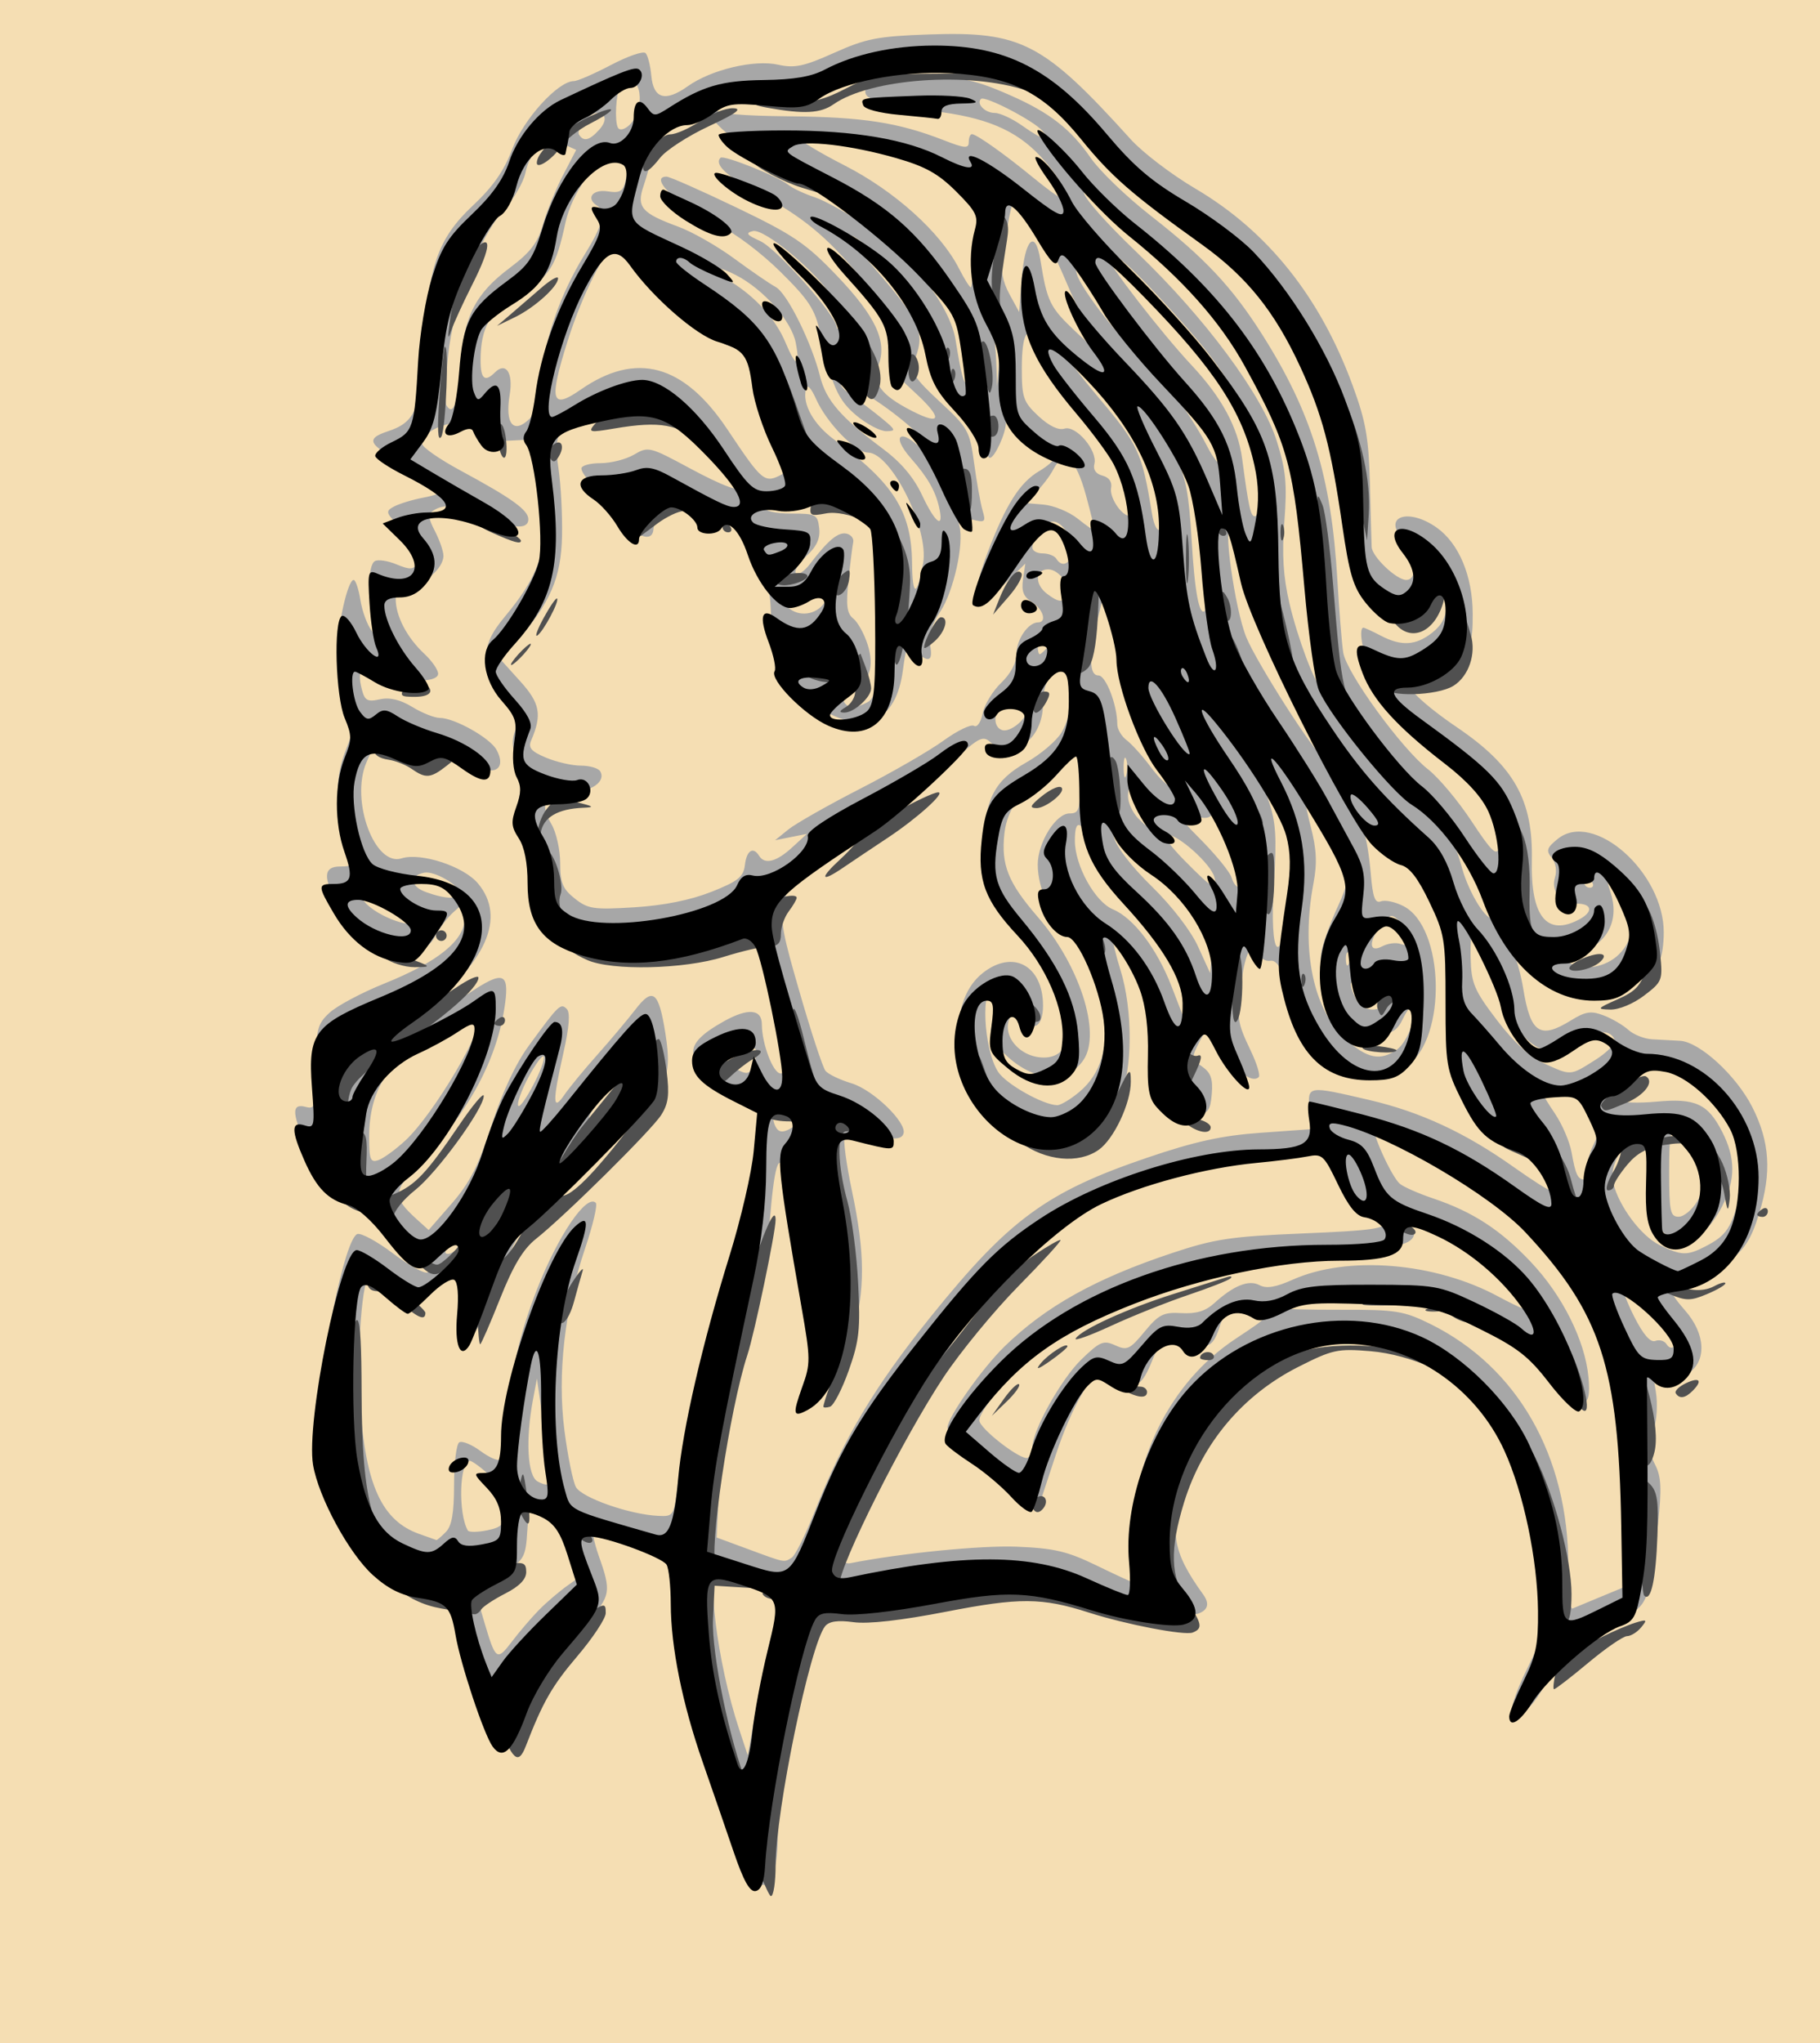 <?xml version="1.0" encoding="UTF-8" standalone="no"?>
<!-- Created with Inkscape (http://www.inkscape.org/) -->

<svg
   xmlns:dc="http://purl.org/dc/elements/1.1/"
   xmlns:cc="http://creativecommons.org/ns#"
   xmlns:rdf="http://www.w3.org/1999/02/22-rdf-syntax-ns#"
   xmlns:svg="http://www.w3.org/2000/svg"
   xmlns="http://www.w3.org/2000/svg"
   xmlns:sodipodi="http://sodipodi.sourceforge.net/DTD/sodipodi-0.dtd"
   xmlns:inkscape="http://www.inkscape.org/namespaces/inkscape"
   width="121.003mm"
   height="135.819mm"
   viewBox="0 0 428.75 481.25"
   id="svg4188"
   version="1.1"
   inkscape:version="0.91 r13725"
   sodipodi:docname="girl.svg">
  <defs
     id="defs4190" />
  <sodipodi:namedview
     id="base"
     pagecolor="#ffffff"
     bordercolor="#666666"
     borderopacity="1.0"
     inkscape:pageopacity="0.0"
     inkscape:pageshadow="2"
     inkscape:zoom="0.7"
     inkscape:cx="389.61432"
     inkscape:cy="232.99791"
     inkscape:document-units="px"
     inkscape:current-layer="layer1"
     showgrid="false"
     fit-margin-top="0"
     fit-margin-left="0"
     fit-margin-right="0"
     fit-margin-bottom="0"
     inkscape:window-width="1280"
     inkscape:window-height="962"
     inkscape:window-x="-8"
     inkscape:window-y="-8"
     inkscape:window-maximized="1" />
  <g
     inkscape:label="Layer 1"
     inkscape:groupmode="layer"
     id="layer1"
     transform="translate(-2.768,1.12)">
    <path
       inkscape:connector-curvature="0"
       id="path4223"
       d="m 2.768,239.505 0,-240.625 214.375,0 214.375,0 0,240.625 0,240.625 -214.375,0 -214.375,0 0,-240.625 z"
       style="fill:#f5deb3" />
    <path
       inkscape:connector-curvature="0"
       id="path4215"
       d="m 177.198,434.55 c -1.506,-4.641 -4.652,-13.633 -6.991,-19.983 -5.556,-15.082 -8.035,-25.935 -9.035,-39.544 l -0.815,-11.09 -8.486,-3.133 c -4.667,-1.723 -8.867,-2.751 -9.334,-2.285 -0.466,0.466 0.118,3.567 1.298,6.89 2.972,8.367 2.791,9.424 -2.632,15.422 -7.756,8.578 -11.03,13.642 -13.259,20.501 -2.507,7.717 -4.47,9.778 -7.213,7.575 -2.212,-1.777 -7.697,-16.994 -9.875,-27.4 -1.471,-7.025 -1.549,-7.118 -6.62,-7.96 -10.16,-1.687 -15.48,-6.317 -22.187,-19.306 -4.013,-7.772 -4.188,-8.686 -4.037,-21.048 0.172,-14.133 5.969,-42.486 8.92,-43.623 0.867,-0.334 4.675,1.731 8.462,4.59 3.787,2.859 7.436,4.857 8.111,4.441 1.82,-1.125 1.484,-3.11 -0.526,-3.11 -0.963,0 -4.675,-3.375 -8.249,-7.5 -3.574,-4.125 -7.442,-7.5 -8.596,-7.5 -3.74,0 -7.247,-3.508 -10.611,-10.612 -4.028,-8.508 -4.234,-11.176 -0.794,-10.276 2.345,0.613 2.5,0.038 2.5,-9.289 0,-9.046 0.287,-10.209 3.18,-12.89 1.749,-1.621 7.554,-4.71 12.901,-6.866 12.665,-5.105 18.919,-10.18 18.919,-15.353 0,-3.836 -0.011,-3.842 -2.628,-1.474 -1.445,1.308 -3.429,3.926 -4.407,5.819 -3.726,7.206 -16.238,3.035 -22.645,-7.548 -3.766,-6.22 -3.671,-9.012 0.305,-9.012 3.655,0 3.733,-0.464 1.25,-7.5 -2.441,-6.918 -2.375,-13.699 0.194,-20.121 1.926,-4.815 1.926,-5.571 -0.006,-10.963 -1.142,-3.185 -2.073,-8.455 -2.069,-11.711 0.006,-6.27 2.457,-17.205 3.856,-17.205 0.457,0 1.171,2.124 1.586,4.72 0.415,2.596 1.594,5.83 2.619,7.188 1.717,2.272 1.769,2.121 0.655,-1.899 -1.601,-5.78 -1.54,-13.407 0.116,-14.43 0.729,-0.451 3.031,-0.113 5.115,0.751 3.143,1.302 3.98,1.269 4.905,-0.192 1.78,-2.811 1.417,-3.684 -3.345,-8.046 -4.145,-3.797 -4.315,-4.219 -2.164,-5.37 1.284,-0.687 4.44,-1.644 7.013,-2.127 2.573,-0.483 4.948,-1.314 5.277,-1.847 0.329,-0.533 -3.027,-2.772 -7.458,-4.976 -10.92,-5.43 -11.975,-6.896 -6.306,-8.767 6.494,-2.143 7.768,-5.13 8.532,-20.004 0.963,-18.749 3.278,-25.42 11.497,-33.137 4.802,-4.509 7.418,-8.263 9.342,-13.407 2.608,-6.971 10.767,-15.956 14.489,-15.956 0.838,0 4.767,-1.707 8.733,-3.792 3.965,-2.086 7.638,-3.351 8.163,-2.812 0.524,0.539 1.134,2.944 1.355,5.345 0.499,5.422 3.303,6.23 8.582,2.471 5.504,-3.919 15.672,-6.341 21.308,-5.074 3.855,0.866 6.05,0.399 13.193,-2.805 7.52,-3.373 10.252,-3.903 22.319,-4.326 21.794,-0.764 26.908,1.896 47.582,24.751 2.795,3.09 9.621,8.29 15.169,11.555 17.022,10.019 29.397,25.5 37.055,46.356 3.129,8.521 3.803,12.374 4.078,23.332 0.182,7.219 0.366,13.854 0.41,14.744 0.114,2.3 5.846,7.756 8.148,7.756 2.88,0 2.425,-6.188 -0.699,-9.514 -5.066,-5.393 1.156,-7.596 7.896,-2.797 5.224,3.72 8.424,11.381 8.457,20.247 0.025,6.584 -0.359,7.672 -3.855,10.937 -2.394,2.236 -5.241,3.627 -7.426,3.627 -1.949,0 -3.838,0.476 -4.198,1.059 -0.796,1.287 4.174,5.996 11.757,11.138 13.472,9.136 17.977,17.154 17.654,31.418 -0.299,13.178 3.539,17.93 11.178,13.841 3.323,-1.778 3.035,-3.706 -0.554,-3.706 -3.822,0 -6.215,-2.903 -5.153,-6.25 0.476,-1.501 0.137,-3.456 -0.794,-4.578 -1.373,-1.654 -1.154,-2.34 1.413,-4.418 8.419,-6.817 25.041,7.867 24.987,22.074 -0.01,2.776 -0.432,5.653 -0.938,6.392 -1.853,2.713 -10.956,8.03 -13.749,8.03 -4.195,0 -11.045,-3.144 -16.829,-7.725 -3.597,-2.849 -4.693,-3.307 -3.785,-1.58 0.703,1.337 1.691,4.962 2.194,8.055 1.716,10.545 3.938,12.019 11.282,7.48 3.375,-2.086 4.691,-2.286 7.645,-1.163 1.963,0.746 4.591,2.282 5.842,3.414 1.25,1.131 3.783,2.129 5.627,2.218 1.845,0.088 4.8,0.248 6.567,0.356 4.629,0.281 13.237,8.189 17.002,15.618 4.127,8.145 4.595,15.408 1.613,25.061 -1.917,6.208 -3.37,8.436 -7.637,11.716 -3.506,2.694 -6.658,4.05 -9.417,4.05 -5.127,0 -5.216,1.578 -0.398,7.066 4.854,5.529 5.161,11.952 0.709,14.869 -2.431,1.593 -3.586,1.701 -5.754,0.541 -2.629,-1.407 -2.686,-1.294 -1.853,3.635 0.495,2.929 0.254,6.922 -0.568,9.411 -1.143,3.465 -1.065,5.025 0.395,7.848 1.467,2.838 1.599,5.59 0.675,14.139 -1.924,17.812 -2.38,19.047 -8.071,21.866 -7.197,3.564 -16.031,11.357 -19.136,16.88 -2.757,4.905 -5.774,7.015 -7.059,4.936 -0.408,-0.66 1.065,-4.868 3.272,-9.352 3.927,-7.977 3.996,-8.413 3.219,-20.308 -1.332,-20.401 -7.127,-37.929 -15.452,-46.743 -5.443,-5.762 -16.911,-11.043 -25.781,-11.871 -6.993,-0.653 -8.967,-0.318 -15.372,2.609 -12.161,5.557 -22.791,17.777 -26.873,30.893 -3.967,12.748 -3.284,17.276 4.166,27.609 4.115,5.707 -6.394,6.735 -22.766,2.227 -20.055,-5.522 -21.57,-5.599 -39.806,-2.029 -10.614,2.078 -18.441,2.984 -21.52,2.492 -4.27,-0.683 -4.987,-0.425 -6.1,2.192 -3.383,7.951 -10.074,42.448 -10.074,51.936 0,13.883 -4.758,15.625 -8.784,3.217 z m 8.015,-53.127 c 1.11,-3.82 2.019,-7.24 2.019,-7.6 0,-0.732 -13.16,-5.835 -15.047,-5.835 -3.26,0 -0.507,22.444 4.676,38.125 l 2.066,6.25 2.134,-11.997 c 1.174,-6.598 3.042,-15.123 4.153,-18.942 z m -55.445,-3.346 c 1.739,-1.768 4.783,-4.363 6.765,-5.767 l 3.604,-2.553 -2.257,-6.197 c -2.304,-6.328 -5.856,-10.572 -8.846,-10.572 -1.133,0 -1.793,2.1 -2.049,6.52 -0.342,5.902 -0.793,6.789 -4.753,9.353 -7.686,4.977 -7.563,4.707 -5.429,11.928 2.734,9.252 3.006,9.446 6.595,4.725 1.765,-2.322 4.632,-5.669 6.371,-7.437 z m 250.456,-3.215 6.034,-2.5 -0.622,-20.625 c -0.713,-23.634 -2.993,-35.698 -8.853,-46.842 -5.108,-9.714 -16.246,-21.538 -27.535,-29.231 -8.988,-6.125 -21.554,-12.307 -22.695,-11.166 -0.84,0.84 4.048,11.617 6.007,13.242 0.884,0.734 4.406,2.279 7.827,3.434 9.343,3.155 15.831,7.374 23.007,14.961 7.444,7.871 12.748,18.458 13.579,27.104 0.798,8.301 -1.61,7.902 -8.891,-1.473 -9.306,-11.984 -25.557,-18.781 -44.903,-18.781 -8.16,0 -18.447,2.25 -18.447,4.034 0,0.227 6.328,0.396 14.062,0.376 12.815,-0.032 14.672,0.266 20.938,3.358 20.533,10.136 32.5,31.114 32.5,56.973 0,5.757 0.441,10.279 0.979,10.05 0.539,-0.229 3.695,-1.542 7.013,-2.917 z M 269.934,362.404 c -0.959,-18.984 8.413,-37.893 23.856,-48.134 8.427,-5.588 8.431,-5.594 5.309,-7.229 -3.806,-1.994 -7.534,-0.404 -8.81,3.758 -1.614,5.263 -2.956,6.055 -6.853,4.04 -4.698,-2.429 -6.865,-1.393 -9.179,4.389 -2.418,6.043 -3.817,6.897 -7.301,4.457 -1.529,-1.071 -3.492,-1.947 -4.362,-1.947 -2.484,0 -7.566,9.044 -11.051,19.664 -1.752,5.341 -3.465,10.526 -3.806,11.523 -0.447,1.307 -1.912,0.414 -5.25,-3.199 -2.547,-2.756 -7.303,-6.833 -10.568,-9.06 -3.266,-2.227 -5.938,-4.732 -5.938,-5.568 0,-2.336 8.153,-13.908 13.416,-19.044 9.676,-9.441 21.499,-16.033 39.484,-22.014 10.054,-3.344 13.872,-3.916 30.836,-4.622 16.425,-0.684 19.419,-1.112 19.747,-2.825 0.265,-1.385 -0.811,-2.259 -3.426,-2.782 -3.169,-0.634 -4.336,-1.948 -6.925,-7.802 l -3.113,-7.039 -11.572,0.851 c -22.267,1.638 -41.488,8.553 -54.713,19.685 -14.751,12.417 -30.737,35.153 -43.17,61.399 -5.407,11.414 -6.548,16.806 -3.424,16.185 11.712,-2.33 30.756,-4.222 39.11,-3.886 8.848,0.356 11.984,1.088 18.75,4.378 4.469,2.173 8.417,3.997 8.774,4.053 0.357,0.056 0.437,-4.098 0.178,-9.231 z m -80.623,3.37 c 0.8,-0.509 3.23,-5.422 5.401,-10.918 6.782,-17.17 14.102,-29.433 27.437,-45.97 18.409,-22.829 27.138,-29.23 50.882,-37.312 11.178,-3.805 17.578,-5.212 26.644,-5.859 l 11.932,-0.852 -0.367,-4.688 c -0.438,-5.603 -0.495,-5.594 14.093,-2.193 12.053,2.81 22.641,7.724 33.998,15.778 4.248,3.013 8.106,5.478 8.573,5.478 1.368,0 -0.693,-6.683 -2.774,-8.992 -1.049,-1.164 -3.457,-2.457 -5.352,-2.873 -4.627,-1.016 -9.219,-6.067 -13.079,-14.385 -2.889,-6.226 -3.18,-8.29 -3.078,-21.875 0.101,-13.497 -0.207,-15.721 -3.072,-22.193 -2.323,-5.248 -4.132,-7.551 -6.688,-8.517 -1.927,-0.728 -5.137,-2.835 -7.134,-4.682 -2.999,-2.774 -3.458,-2.924 -2.639,-0.858 0.545,1.375 1.265,5.768 1.598,9.762 0.472,5.652 1.005,7.109 2.405,6.571 0.989,-0.38 3.381,0.128 5.314,1.128 9.668,4.999 10.28,31.002 0.885,37.582 -3.677,2.576 -11.947,2.272 -16.678,-0.613 -5.136,-3.131 -7.898,-7.34 -11.028,-16.803 -1.834,-5.544 -3.075,-7.535 -4.545,-7.292 -1.112,0.184 -2.364,-0.555 -2.781,-1.642 -1.352,-3.523 -3.079,-0.696 -4.056,6.639 -1.141,8.563 -1.027,9.381 2.26,16.296 1.406,2.958 2.235,5.699 1.842,6.092 -1.399,1.399 -4.697,-0.862 -6.805,-4.667 -4.538,-8.189 -4.75,-8.303 -7.084,-3.79 -2.063,3.99 -2.047,4.171 0.538,5.982 2.052,1.437 2.578,2.92 2.285,6.436 -0.324,3.88 -0.874,4.626 -3.655,4.948 -2.32,0.269 -4.415,-0.761 -7.187,-3.533 -3.805,-3.805 -3.892,-4.144 -3.162,-12.255 0.608,-6.749 0.247,-9.654 -1.89,-15.217 -2.873,-7.478 -7.547,-14.424 -7.571,-11.25 -0.007,1.031 0.868,4.688 1.947,8.125 2.954,9.415 2.883,23.871 -0.148,29.919 -5.454,10.884 -16.408,13.313 -27.042,5.997 -11.838,-8.145 -14.737,-27.742 -5.212,-35.235 7.095,-5.581 14.163,-1.728 14.163,7.721 0,5.151 -2.587,6.485 -4.915,2.534 -1.124,-1.907 -1.449,-1.947 -2.534,-0.312 -2.786,4.199 1.648,10 7.644,10 9.831,0 6.885,-17.207 -5.317,-31.054 -7.218,-8.191 -8.969,-12.144 -8.792,-19.843 0.23,-9.986 2.633,-14.488 9.917,-18.583 3.437,-1.932 7.209,-5.138 8.382,-7.124 2.305,-3.901 3.46,-11.372 2.33,-15.065 -0.657,-2.147 -0.896,-2.112 -3.709,0.53 -2.207,2.073 -3.007,4.159 -3.007,7.839 0,8.419 -7.273,13.655 -12.455,8.966 -1.816,-1.643 -2.877,-1.02 -10.204,5.989 -4.497,4.303 -14.421,11.935 -22.052,16.96 -19.432,12.797 -19.351,12.572 -12.815,35.35 2.797,9.75 5.628,18.38 6.291,19.179 0.663,0.798 3.409,2.112 6.104,2.919 5.112,1.531 13.148,9.312 12.257,11.867 -0.515,1.476 -2.259,1.498 -9.165,0.114 -2.153,-0.431 -4.257,-0.229 -4.676,0.449 -0.419,0.678 0.349,6.498 1.707,12.933 3.104,14.708 3.142,23.22 0.15,34.011 -2.332,8.411 -7.481,15.813 -11,15.813 -2.103,0 -2.067,-0.678 0.385,-7.096 1.93,-5.054 1.874,-6.119 -1.187,-22.542 -1.767,-9.481 -3.588,-19.723 -4.046,-22.76 -1.138,-7.537 -2.519,-4.383 -3.514,8.022 -0.441,5.5 -1.947,14.5 -3.348,20 -4.634,18.203 -8.479,38.745 -8.896,47.527 l -0.411,8.66 7.5,2.77 c 8.734,3.225 8.329,3.148 10.204,1.955 z m -81.543,-6.001 c 1.43,-1.43 1.964,-4.468 1.964,-11.176 0,-5.067 0.55,-9.552 1.223,-9.968 0.673,-0.416 2.916,0.495 4.985,2.025 2.069,1.53 4.118,2.425 4.553,1.989 0.435,-0.435 1.238,-5.177 1.784,-10.536 1.166,-11.453 3.073,-19.494 7.011,-29.565 4.925,-12.594 11.664,-22.501 13.831,-20.334 0.454,0.454 -0.664,5.241 -2.485,10.637 -4.875,14.442 -6.612,29.722 -4.892,43.043 0.77,5.965 1.981,11.931 2.691,13.258 1.348,2.519 12.701,6.498 19.402,6.8 3.709,0.167 3.733,0.123 4.711,-8.538 1.429,-12.654 6.644,-34.924 12.881,-55.006 3.45,-11.111 5.581,-20.487 5.813,-25.585 l 0.367,-8.047 -6.753,-3.828 c -11.262,-6.385 -11.606,-9.875 -1.528,-15.508 5.622,-3.142 8.902,-2.884 8.913,0.703 0.015,4.65 2.667,11.602 4.427,11.602 0.999,0 1.816,-0.468 1.816,-1.039 0,-2.25 -6.163,-31.79 -6.756,-32.383 -0.348,-0.348 -5.055,0.562 -10.461,2.02 -16.963,4.577 -31.703,3.25 -38.935,-3.506 -3.523,-3.291 -3.848,-4.271 -3.848,-11.604 0,-5.107 -0.665,-8.889 -1.835,-10.436 -2.173,-2.874 -2.424,-7.264 -0.609,-10.655 0.979,-1.829 0.822,-3.13 -0.625,-5.196 -2.326,-3.32 -2.455,-6.395 -0.406,-9.675 1.299,-2.079 1.043,-2.956 -1.722,-5.921 -7.358,-7.887 -7.693,-11.904 -1.601,-19.196 8.906,-10.659 10.744,-17.378 8.695,-31.784 l -1.422,-10 -5.783,0.295 c -4.725,0.241 -5.92,-0.137 -6.533,-2.067 -1.384,-4.359 -14.427,-1.767 -14.4,2.862 0.005,0.775 4.083,3.606 9.062,6.292 12.009,6.476 15.929,9.294 15.929,11.453 0,2.486 -3.747,2.235 -10.176,-0.683 -5.896,-2.675 -9.489,-3.097 -12.129,-1.424 -1.389,0.88 -1.334,1.734 0.312,4.919 1.096,2.12 1.993,4.725 1.993,5.791 0,2.977 -4.638,6.937 -8.125,6.937 -2.516,0 -3.125,0.621 -3.125,3.187 0,4.07 2.626,9.109 6.756,12.968 1.784,1.667 3.244,3.776 3.244,4.687 0,2.305 -9.146,2.163 -13.741,-0.213 -4.16,-2.151 -5.464,-1.005 -4.27,3.754 0.699,2.786 1.307,3.14 4.271,2.489 2.346,-0.515 4.806,0.064 7.66,1.804 2.313,1.41 5.211,2.566 6.442,2.568 3.49,0.007 11.908,4.739 13.404,7.535 2.683,5.014 -1.363,6.595 -6.513,2.544 -2.161,-1.7 -4.924,-2.396 -9.231,-2.326 -3.381,0.055 -7.695,-0.325 -9.587,-0.845 -3.125,-0.859 -3.618,-0.52 -5.377,3.691 -3.743,8.958 2.011,24.493 8.329,22.488 4.525,-1.436 14.592,1.859 17.981,5.887 6.793,8.073 1.926,18.94 -13.754,30.713 l -3.738,2.807 5,-2.005 c 2.75,-1.103 7.419,-3.632 10.375,-5.619 7.957,-5.349 9.496,-4.93 8.534,2.325 -1.711,12.898 -8.431,25.555 -19.832,37.351 -6.703,6.935 -6.796,8.298 -0.937,13.6 l 2.748,2.486 5.447,-6.25 c 4.235,-4.86 6.314,-8.942 9.347,-18.351 2.48,-7.692 5.671,-14.524 8.759,-18.75 7.122,-9.746 7.548,-10.159 8.986,-8.721 0.847,0.847 0.594,4.21 -0.771,10.257 -2.627,11.633 -2.573,14.05 0.221,9.957 1.167,-1.709 4.653,-5.947 7.747,-9.416 3.094,-3.47 7.121,-8.259 8.95,-10.642 4.154,-5.415 5.53,-4.316 7.097,5.667 0.903,5.75 0.768,8.521 -0.578,11.875 -1.586,3.954 -22.413,25.377 -30.987,31.875 -2.251,1.706 -4.796,6.47 -8.009,14.994 -3.142,8.333 -5.42,12.63 -6.841,12.904 -1.834,0.353 -2.131,-0.736 -2.131,-7.806 0,-4.519 -0.398,-8.217 -0.885,-8.217 -0.487,0 -2.947,2.014 -5.468,4.475 l -4.583,4.475 -4.385,-3.85 c -2.412,-2.118 -4.966,-3.85 -5.676,-3.85 -1.873,0 -3.217,17.447 -2.354,30.576 1.241,18.899 5.11,27.318 13.975,30.416 2.062,0.721 3.85,1.355 3.973,1.409 0.123,0.054 1.107,-0.785 2.188,-1.866 z m 14.234,-5.314 c 0.314,-3.235 -0.414,-4.821 -3.57,-7.768 -2.181,-2.037 -4.423,-3.704 -4.983,-3.704 -2.446,0 -2.799,12.407 -0.466,16.409 0.251,0.431 2.295,0.411 4.54,-0.044 3.485,-0.707 4.142,-1.424 4.479,-4.893 z m 10.784,-9.435 c -0.896,-3.571 -1.327,-6.032 -2.544,-14.537 l -0.984,-6.875 -0.941,5 c -1.768,9.393 -1.292,17.885 1.076,19.21 2.942,1.646 4.24,0.576 3.393,-2.798 z m 113.196,-5.314 c 0,-3.876 6.766,-15.977 11.503,-20.574 4.404,-4.274 5.236,-4.623 8.006,-3.361 2.797,1.275 3.456,0.967 6.918,-3.233 3.341,-4.053 4.441,-4.606 8.673,-4.356 3.441,0.203 5.67,-0.464 7.686,-2.301 4.616,-4.205 8.19,-5.634 10.715,-4.282 1.615,0.864 3.822,0.502 7.805,-1.282 12.91,-5.78 33.486,-4.112 48.38,3.923 4.985,2.689 9.063,4.392 9.063,3.786 0,-3.346 -12.137,-14.946 -20.373,-19.47 -5.659,-3.11 -10.755,-3.409 -8.974,-0.528 2.016,3.261 -2.211,4.954 -12.371,4.954 -23.908,0 -57.001,9.924 -73.513,22.045 -6.434,4.723 -16.019,15.747 -16.019,18.425 0,1.942 10.029,9.66 11.429,8.795 0.589,-0.364 1.071,-1.507 1.071,-2.54 z m 151.916,-27.845 c -0.845,-2.662 -11.573,-10.888 -12.713,-9.748 -0.342,0.342 0.823,3.472 2.589,6.956 2.131,4.206 3.797,6.109 4.958,5.664 0.961,-0.369 2.149,-0.021 2.64,0.774 1.426,2.307 3.476,-0.652 2.526,-3.645 z M 110.409,292.904 c 1.345,-2.177 -0.187,-2.638 -1.901,-0.572 -0.986,1.188 -1.081,1.905 -0.252,1.905 0.731,0 1.7,-0.6 2.153,-1.333 z m 294.164,-0.459 c 4.915,-2.541 6.073,-4.292 8.173,-12.357 1.593,-6.116 1.615,-7.938 0.152,-12.797 -4.181,-13.892 -17.446,-22.564 -23.791,-15.553 -1.244,1.375 -2.986,2.5 -3.87,2.5 -2.422,0 -3.558,2.636 -1.646,3.818 0.924,0.571 5.117,0.717 9.318,0.325 9.256,-0.864 12.188,0.472 15.569,7.1 3.175,6.223 3.171,11.299 -0.013,17.54 -7.552,14.804 -19.107,8.351 -17.009,-9.499 0.429,-3.648 0.267,-6.949 -0.36,-7.336 -3.5,-2.163 -9.605,6.185 -8.306,11.36 1.383,5.511 6.562,12.447 10.884,14.577 5.166,2.545 6.525,2.586 10.897,0.325 z m -283.635,-8.125 c 2.194,-4.099 1.376,-5.906 -1.248,-2.756 -1.352,1.623 -2.458,3.451 -2.458,4.062 0,2.004 2.384,1.164 3.706,-1.306 z m 281.649,-2.463 c 1.179,-1.997 2.142,-4.95 2.14,-6.562 -0.006,-3.874 -4.457,-11.057 -6.852,-11.057 -1.543,0 -1.893,1.968 -1.893,10.625 0,9.364 0.265,10.625 2.23,10.625 1.227,0 3.196,-1.634 4.375,-3.63 z m -78.151,-8.64 c -0.826,-2.189 -1.975,-3.98 -2.552,-3.98 -0.577,0 -0.752,0.481 -0.388,1.07 0.364,0.588 1.256,2.635 1.984,4.548 0.727,1.913 1.578,3.223 1.891,2.91 0.313,-0.313 -0.108,-2.359 -0.934,-4.548 z m 52.335,1.623 c -0.4,-1.043 0.186,-3.814 1.303,-6.156 1.884,-3.951 1.877,-4.583 -0.089,-8.728 -1.905,-4.014 -2.624,-4.469 -7.062,-4.469 -2.718,0 -4.941,0.256 -4.941,0.569 0,0.313 1.391,2.62 3.092,5.126 1.701,2.506 3.462,6.609 3.914,9.118 0.982,5.448 1.474,6.437 3.201,6.437 0.72,0 0.982,-0.854 0.582,-1.897 z M 98.294,267.494 c 6.765,-6.272 19.104,-27.257 17.167,-29.195 -0.321,-0.321 -2.164,0.538 -4.094,1.909 -1.93,1.371 -5.478,3.335 -7.884,4.364 -9.136,3.907 -13.75,11.318 -13.75,22.086 0,5.412 0.294,6.148 2.188,5.484 1.203,-0.422 4.071,-2.513 6.374,-4.648 z m 91.308,-3.15 c 2.124,-1.345 0.923,-5.107 -1.632,-5.107 -2.35,0 -3.659,2.1 -2.763,4.435 0.797,2.076 1.909,2.246 4.395,0.672 z m -43.91,-4.795 c 4.234,-6.115 4.515,-7.252 1.002,-4.062 -4.031,3.66 -6.381,7.5 -4.591,7.5 0.665,0 2.28,-1.547 3.589,-3.438 z m 174.274,2.584 c -0.902,-0.361 -1.98,-0.317 -2.396,0.099 -0.415,0.415 0.323,0.711 1.641,0.657 1.456,-0.06 1.752,-0.356 0.755,-0.755 z M 130.911,247.987 c 0.023,-1.031 -1.358,0.573 -3.069,3.565 -1.71,2.992 -3.085,6.367 -3.053,7.5 0.068,2.467 6.062,-8.368 6.122,-11.065 z m 126.142,8.084 c 5.076,-4.271 6.921,-10.436 6.019,-20.105 -0.871,-9.326 -4.745,-17.625 -8.98,-19.235 -3.469,-1.319 -6.862,-8.352 -6.855,-14.209 0.006,-5.19 4.259,-12.035 7.477,-12.035 2.26,0 2.514,-0.8 2.476,-7.812 l -0.042,-7.812 -3.829,4.688 c -2.106,2.578 -4.543,4.688 -5.415,4.688 -3.974,0 -7.842,4.95 -8.514,10.897 -0.838,7.414 0.849,11.651 7.866,19.751 9.84,11.36 14.956,27.256 10.808,33.585 -4.019,6.133 -12.564,5.173 -19.436,-2.184 -2.684,-2.873 -2.852,-3.689 -1.694,-8.251 0.754,-2.971 0.819,-5.35 0.157,-5.759 -3.381,-2.089 -2.7,13.724 0.822,19.099 1.876,2.863 10.593,7.773 13.909,7.835 0.807,0.015 3.16,-1.397 5.229,-3.138 z m -167.729,-6.859 c 2.653,-4.886 2.024,-5.27 -2.404,-1.466 -2.164,1.859 -3.06,6.501 -1.25,6.481 0.516,-0.006 2.16,-2.262 3.654,-5.014 z m 262.624,0.996 c -0.772,-2.216 -1.623,-3.372 -1.891,-2.569 -0.468,1.404 1.72,6.598 2.78,6.598 0.284,0 -0.116,-1.813 -0.888,-4.029 z m -171.724,-0.448 c 0.417,-1.087 0.759,-2.494 0.759,-3.125 0,-1.802 -4.533,-1.342 -6.166,0.626 -1.163,1.401 -0.998,2.05 0.784,3.087 3.08,1.792 3.742,1.707 4.623,-0.588 z m 198.365,-1.215 c 2.781,-1.756 4.833,-3.865 4.559,-4.688 -0.85,-2.553 -4.515,-2.42 -7.958,0.288 -3.928,3.09 -7.643,3.298 -11.436,0.641 -3.337,-2.337 -6.521,-8.139 -6.521,-11.88 0,-2.772 -6.035,-14.919 -7.413,-14.919 -0.421,0 -0.691,2.984 -0.601,6.632 0.146,5.873 0.851,7.535 6.17,14.528 3.964,5.212 7.742,8.685 11.112,10.216 6.469,2.938 6.098,2.963 12.088,-0.818 z m -46.734,-2.434 c 2.524,-1.768 5.107,-8.81 3.735,-10.183 -0.347,-0.347 -1.389,0.959 -2.316,2.902 -1.389,2.91 -2.594,3.599 -6.847,3.91 -4.35,0.318 -5.576,-0.15 -7.799,-2.976 -3.473,-4.415 -5.506,-12.262 -4.456,-17.194 0.464,-2.177 2.24,-6.939 3.946,-10.582 1.83,-3.907 2.815,-7.753 2.4,-9.375 -0.843,-3.295 -9.595,-17.484 -10.331,-16.747 -0.284,0.284 0.32,3.726 1.342,7.649 1.403,5.385 1.563,8.687 0.655,13.473 -2.984,15.736 -0.02,29.904 7.695,36.778 5.035,4.487 8.07,5.081 11.976,2.345 z m -51.542,-21.165 c -1.136,-2.395 -5.303,-8.021 -9.26,-12.503 -3.956,-4.482 -8.543,-10.693 -10.193,-13.802 -3.528,-6.649 -4.878,-7.128 -4.878,-1.728 0,5.852 4.747,14.416 8.956,16.16 4.859,2.013 10.422,9.327 13.84,18.199 l 2.828,7.34 0.386,-4.656 c 0.212,-2.561 -0.544,-6.615 -1.68,-9.01 z m 49.169,10.291 c 2.415,-2.415 1.725,-3.658 -1.081,-1.948 -2.241,1.365 -2.901,1.184 -5,-1.378 -2.574,-3.141 -3.283,-1.624 -1.125,2.408 1.458,2.725 4.954,3.17 7.206,0.918 z m -44.04,-21.592 c -1.759,-3.002 -4.966,-6.769 -7.127,-8.37 -2.16,-1.602 -6.191,-5.141 -8.958,-7.865 l -5.03,-4.952 0.884,3.703 c 0.517,2.166 4.209,6.95 8.896,11.528 4.718,4.608 9.191,10.414 10.88,14.121 l 2.868,6.295 0.392,-4.5 c 0.27,-3.105 -0.6,-6.192 -2.807,-9.958 z m 35.045,9.681 c -0.415,-0.415 -0.711,0.323 -0.657,1.641 0.06,1.456 0.356,1.752 0.755,0.755 0.361,-0.902 0.317,-1.98 -0.099,-2.396 z m 63.677,0.343 c 3.735,-3.735 3.882,-8.142 0.519,-15.555 -2.977,-6.56 -4.77,-5.906 -2.518,0.919 2.109,6.389 -0.515,11.849 -6.783,14.116 -2.924,1.058 -3.861,1.908 -2.824,2.566 3.103,1.971 8.55,1.011 11.607,-2.046 z m -51.397,-2.419 c 2.672,1.026 2.571,-2.479 -0.15,-5.2 -1.988,-1.988 -2.253,-1.947 -4.375,0.674 -3.131,3.866 -3.044,6.771 0.15,5.061 1.325,-0.709 3.294,-0.95 4.375,-0.535 z M 306.636,209.862 c 1.398,-12.437 1.074,-15.247 -2.627,-22.813 -3.968,-8.11 -5.245,-7.837 -2.37,0.507 1.68,4.876 1.925,8.55 1.257,18.854 -1.208,18.637 1.728,21.347 3.74,3.452 z m -205.654,5.791 c 0,-1.915 -10.154,-7.874 -12.127,-7.117 -1.62,0.622 -1.651,1.037 -0.202,2.783 2.953,3.558 12.329,6.855 12.329,4.335 z m 251.891,-7.326 c -3.091,-8.304 -10.509,-17.863 -18.087,-23.308 -5.22,-3.75 -6.052,-4.061 -4.491,-1.679 1.054,1.608 4.106,4.155 6.782,5.659 5.758,3.236 7.894,6.268 10.117,14.359 1.631,5.939 5.959,12.875 7.237,11.597 0.365,-0.365 -0.336,-3.347 -1.557,-6.628 z m -182.516,0.631 c 6.305,-2.506 7.563,-3.518 7.896,-6.352 0.401,-3.419 1.948,-4.396 3.354,-2.12 1.302,2.107 4.068,1.404 7.743,-1.967 l 3.507,-3.217 -3.75,0.749 -3.75,0.749 3.125,-2.53 c 1.719,-1.391 9.312,-5.702 16.875,-9.579 7.562,-3.877 16.411,-8.98 19.663,-11.341 3.252,-2.361 6.493,-3.934 7.202,-3.496 0.731,0.452 1.612,-0.819 2.035,-2.932 0.41,-2.051 2.372,-5.287 4.36,-7.192 2.265,-2.17 3.615,-4.742 3.615,-6.89 0,-3.348 2.773,-7.355 5.089,-7.355 2.146,0 1.186,-3.133 -1.468,-4.79 -1.974,-1.233 -2.493,-2.564 -2.084,-5.35 l 0.544,-3.708 -4.789,4.676 c -7.133,6.965 -8.56,4.429 -4.103,-7.288 4.274,-11.236 7.584,-16.469 12.104,-19.139 1.901,-1.123 3.457,-2.454 3.457,-2.957 0,-0.503 -2.531,-3.03 -5.625,-5.617 -3.752,-3.136 -5.625,-4.076 -5.625,-2.824 0,2.465 -2.655,8.246 -3.787,8.246 -0.487,0 -1.216,-2.032 -1.619,-4.516 -0.496,-3.057 -2.302,-5.984 -5.591,-9.063 -3.959,-3.706 -5.258,-6.166 -7.022,-13.297 -2.295,-9.277 -5.765,-14.976 -13.101,-21.516 -7.206,-6.423 -7.142,-4.748 0.142,3.703 11.249,13.052 12.155,15.294 9.112,22.546 -0.719,1.713 0.721,3.764 6.178,8.803 6.79,6.269 7.165,6.939 8.211,14.642 0.603,4.44 1.494,9.421 1.98,11.069 0.818,2.775 0.627,2.932 -2.598,2.123 -3.014,-0.756 -3.397,-0.552 -2.854,1.525 1.117,4.273 -1.379,15.471 -4.5,20.187 -2.058,3.109 -2.834,5.679 -2.401,7.945 0.724,3.788 -0.351,4.234 -3.449,1.431 -1.96,-1.773 -2.183,-1.435 -2.969,4.49 -1.615,12.175 -9.14,15.506 -19.784,8.756 -8.974,-5.691 -10.718,-9.427 -11.41,-24.453 -0.127,-2.75 -1.2,-6.8 -2.385,-9 -1.185,-2.2 -2.155,-4.765 -2.155,-5.699 0,-0.934 -0.806,-2.79 -1.791,-4.125 -1.435,-1.945 -2.105,-2.116 -3.375,-0.864 -2.576,2.541 -7.334,1.961 -7.334,-0.894 0,-2.264 -3.288,-5.044 -5.967,-5.044 -1.135,0 -4.401,5.797 -4.569,8.108 -0.236,3.266 -4.401,1.66 -7.082,-2.731 -1.596,-2.614 -3.417,-4.963 -4.048,-5.221 -1.925,-0.787 -5.834,-5.079 -5.834,-6.406 0,-0.688 2.023,-1.25 4.495,-1.25 2.472,0 6.032,-0.908 7.911,-2.018 3.312,-1.956 3.708,-1.861 12.954,3.125 15.751,8.493 16.996,6.317 3.773,-6.592 -8.511,-8.309 -11.928,-9.257 -23.705,-6.57 -10.756,2.453 -12.178,4.202 -10.825,13.306 0.562,3.781 0.937,10.949 0.834,15.928 -0.204,9.788 -2.79,15.797 -10.656,24.755 l -3.806,4.334 4.634,5.129 c 4.666,5.164 5.157,7.839 2.556,13.922 -0.737,1.725 0.019,2.594 3.533,4.062 2.459,1.028 6.144,1.868 8.188,1.868 2.044,0 4.079,0.587 4.523,1.305 1.492,2.414 -2.143,4.945 -7.101,4.945 -5.903,0 -7.346,2.482 -4.37,7.52 1.134,1.92 2.062,6.035 2.062,9.145 0,4.673 0.597,6.128 3.438,8.384 3.106,2.467 4.461,2.666 14.062,2.067 6.949,-0.434 13.22,-1.694 18.125,-3.644 z m -59.375,0.307 c 0,-1.874 -5.859,-5.288 -8.272,-4.82 -3.552,0.689 -3.333,3.207 0.397,4.567 4.581,1.671 7.875,1.776 7.875,0.253 z m 177.863,-3.777 c -0.806,-3.081 -8.502,-10.002 -11.123,-10.002 -1.172,0 0.433,2.39 4.106,6.113 6.746,6.84 7.966,7.516 7.017,3.889 z m 7.137,-0.382 c 0,-4.194 -6.359,-16.467 -7.541,-14.555 -0.914,1.48 -2.638,1.326 -8.084,-0.722 -1.375,-0.517 0.702,2.248 4.615,6.144 3.913,3.896 7.467,8.193 7.897,9.548 1.073,3.38 3.114,3.108 3.114,-0.415 z m 81.875,1.63 c -0.425,-0.688 -1.021,-1.25 -1.324,-1.25 -0.303,0 -0.551,0.562 -0.551,1.25 0,0.688 0.596,1.25 1.324,1.25 0.728,0 0.976,-0.562 0.551,-1.25 z m -22.047,-14.375 c -2.351,-8.326 -4.26,-10.919 -12.794,-17.375 -11.152,-8.438 -15.129,-12.625 -17.592,-18.522 -1.787,-4.278 -2.605,-9.728 -1.459,-9.728 0.265,0 2.093,0.84 4.062,1.867 4.893,2.552 8.268,2.355 12.162,-0.708 2.258,-1.776 3.294,-3.777 3.294,-6.361 l 0,-3.77 -3.846,3.236 c -6.014,5.06 -9.487,4.243 -14.78,-3.477 -2.957,-4.314 -3.885,-7.717 -5.646,-20.705 -4.419,-32.596 -14.566,-50.907 -36.57,-65.991 -11.598,-7.951 -19.108,-14.75 -27.088,-24.525 -6.299,-7.715 -12.356,-10.636 -25.355,-12.226 -8.924,-1.092 -12.155,-0.96 -19.636,0.8 -4.925,1.159 -10.567,3.241 -12.537,4.628 -3.035,2.135 -4.72,2.393 -11.016,1.68 -7.99,-0.904 -16.506,0.988 -15.673,3.482 0.329,0.986 5.872,1.498 17.489,1.614 17.266,0.172 25.54,1.454 36.221,5.609 5.048,1.964 5.938,2.032 5.938,0.453 0,-1.021 0.335,-1.857 0.745,-1.857 1.073,0 7.716,4.71 14.429,10.231 3.189,2.623 6.142,4.769 6.562,4.769 1.996,0 0.338,-3.797 -3.734,-8.556 -5.763,-6.733 -12.527,-9.971 -24.251,-11.611 -15.198,-2.125 -18.125,-2.913 -18.125,-4.881 0,-1.378 2.463,-2.047 10,-2.716 11.63,-1.033 14.643,-0.581 24.2,3.626 9.243,4.069 14.261,7.983 18.92,14.754 2.097,3.048 8.479,9.186 14.182,13.639 12.65,9.878 19.092,16.742 26.154,27.869 11.69,18.418 16.338,33.565 17.758,57.875 0.422,7.219 1.042,14.91 1.377,17.091 0.732,4.757 13.73,22.647 20.012,27.544 2.463,1.92 7.056,7.401 10.207,12.18 4.782,7.252 5.872,8.286 6.59,6.25 0.473,-1.342 0.384,-4.127 -0.198,-6.189 z m -82.875,-1.562 c -3.624,-6.693 -4.413,-7.471 -4.434,-4.375 -0.01,1.547 1.106,3.938 2.481,5.312 3.459,3.459 4.153,3.125 1.953,-0.938 z m 46.952,-4.396 c -1.235,-1.225 -1.378,-1.082 -0.7,0.7 0.469,1.233 1.168,1.927 1.553,1.542 0.385,-0.385 8e-4,-1.393 -0.853,-2.241 z m -40.155,-2.937 c 0,-0.424 -1.907,-3.377 -4.238,-6.562 -4.305,-5.883 -9.506,-20.22 -9.519,-26.237 -0.004,-1.818 -0.648,-5.556 -1.432,-8.306 l -1.425,-5 -1.64,6.875 c -2.215,9.285 -2.192,13.75 0.07,13.75 1.74,0 4.412,6.935 4.427,11.492 0.004,1.164 0.992,2.852 2.195,3.75 1.203,0.898 3.763,3.743 5.689,6.321 3.131,4.193 5.873,6.022 5.873,3.917 z m -11.68,-5.816 c -0.342,-0.846 -0.602,0.149 -0.576,2.211 0.025,2.062 0.306,2.755 0.623,1.539 0.317,-1.216 0.296,-2.904 -0.046,-3.75 z m 41.64,-11.952 c -2.695,-6.071 -6.313,-13.567 -8.04,-16.657 -1.727,-3.09 -4.233,-9.99 -5.568,-15.333 -1.335,-5.343 -2.827,-10.081 -3.314,-10.53 -2.063,-1.899 0.892,19.242 3.614,25.852 2.497,6.065 16.35,27.707 17.736,27.707 0.26,0 -1.732,-4.967 -4.427,-11.038 z m -64.96,0.293 c 0,-2.483 -2.187,-3.261 -4.974,-1.769 -2.794,1.495 -3.411,5.735 -0.963,6.622 1.894,0.686 5.938,-2.619 5.938,-4.853 z m 35.357,-1.775 c -0.62,-2.369 -2.857,-4.795 -2.857,-3.097 0,1.063 2.474,5.617 3.052,5.617 0.255,0 0.168,-1.134 -0.195,-2.519 z m -72.96,0.075 c 2.015,-1.079 2.219,-3.23 2.099,-22.142 l -0.133,-20.947 -4.369,-2.95 c -3.279,-2.214 -5.304,-2.745 -8.119,-2.129 -2.062,0.452 -6.19,0.765 -9.173,0.697 -3.867,-0.089 -5.267,0.33 -4.88,1.458 0.339,0.988 2.847,1.582 6.673,1.582 5.751,0 6.155,0.211 6.524,3.422 0.281,2.441 -0.581,4.325 -3.008,6.575 -1.871,1.734 -2.985,3.57 -2.474,4.078 0.511,0.509 1.999,-0.481 3.307,-2.2 4.276,-5.617 6.648,-7.589 8.606,-7.154 1.059,0.235 1.772,1.135 1.585,2 -0.187,0.865 -0.691,4.928 -1.12,9.03 -0.615,5.886 -0.375,7.778 1.14,8.979 1.056,0.837 2.579,3.603 3.384,6.147 1.656,5.23 0.446,8.786 -3.752,11.033 -1.379,0.738 -2.176,1.876 -1.773,2.529 0.932,1.509 2.654,1.506 5.483,-0.007 z m 105.666,-10.993 c -0.881,-3.953 -2.22,-15.525 -2.975,-25.714 -1.568,-21.182 -3.629,-28.602 -12.168,-43.825 -6.329,-11.281 -13.308,-19.052 -29.34,-32.666 -14.734,-12.511 -13.11,-7.537 2.407,7.374 16.047,15.42 29.466,33.54 32.838,44.341 2.151,6.89 2.453,10.109 1.779,18.927 -0.594,7.773 -0.274,12.942 1.194,19.255 1.886,8.113 6.171,19.495 7.34,19.495 0.29,0 -0.193,-3.234 -1.075,-7.187 z m -116.578,3.834 c -0.902,-0.361 -1.98,-0.317 -2.396,0.099 -0.415,0.415 0.323,0.711 1.641,0.657 1.456,-0.06 1.752,-0.356 0.755,-0.755 z m 53.516,-6.021 c 1.274,-1.536 1.189,-1.875 -0.472,-1.875 -1.115,0 -2.028,0.844 -2.028,1.875 0,1.031 0.212,1.875 0.472,1.875 0.26,0 1.172,-0.844 2.028,-1.875 z m -52.404,-10.805 c 1.179,-2.202 0.892,-2.31 -4.102,-1.545 -6.625,1.015 -7.211,1.494 -4.372,3.57 2.802,2.049 6.806,1.092 8.474,-2.025 z m 88.598,-11.695 c -1.15,-14.694 -2.41,-20.353 -5.626,-25.262 -3.218,-4.912 -3.516,-2.381 -0.421,3.578 2.212,4.259 2.994,8.422 3.617,19.26 0.693,12.047 1.8,17.926 3.12,16.57 0.212,-0.218 -0.099,-6.583 -0.691,-14.146 z M 254.091,139.263 c 1.239,-2.005 -1.757,-6.276 -4.403,-6.276 -3.075,0 -3.239,3.505 -0.269,5.76 2.649,2.011 3.677,2.124 4.672,0.516 z m -33.858,-7.73 c 1.442,-8.035 -7.549,-26.046 -13.001,-26.046 -2.893,0 -9.682,-6.978 -12.162,-12.5 -1.297,-2.889 -2.13,-3.704 -2.452,-2.402 -0.869,3.518 1.85,8.326 6.723,11.893 13.927,10.19 18.17,16.909 18.283,28.948 0.076,8.137 1.159,8.181 2.608,0.107 z m 34.957,-1.686 c 1.078,-2.808 -1.776,-8.11 -4.364,-8.11 -2.171,0 -4.843,3.403 -4.843,6.168 0,0.733 1.092,1.332 2.426,1.332 1.334,0 2.774,0.562 3.199,1.25 1.125,1.82 2.75,1.53 3.583,-0.64 z m 3.385,-14.37 c -2.407,-8.798 -5.118,-10.918 -7.677,-6.003 -0.827,1.588 -2.686,4.013 -4.131,5.388 l -2.628,2.5 4.414,0.373 c 2.428,0.205 6.077,1.701 8.11,3.325 2.032,1.624 3.794,2.858 3.914,2.742 0.12,-0.116 -0.78,-3.862 -2.001,-8.325 z m 18.258,1.193 c -0.992,-8.379 -8.578,-22.133 -16.547,-30.003 -3.708,-3.662 -7.051,-6.348 -7.43,-5.969 -0.379,0.379 3.518,5.672 8.66,11.764 9.434,11.177 10.304,13.052 12.579,27.124 1.141,7.058 3.607,4.432 2.737,-2.915 z m -52.85,1.63 c -0.897,-3.865 -2.726,-7.034 -6.606,-11.441 -5.014,-5.695 -2.257,-7.291 2.93,-1.697 1.826,1.969 3.176,2.704 3.176,1.728 0,-2.321 -8.306,-9.936 -16.084,-14.746 -6.511,-4.027 -9.096,-3.645 -3.201,0.472 1.769,1.235 4.722,3.494 6.562,5.019 3.044,2.522 3.118,2.777 0.819,2.813 -1.39,0.022 -4.519,-1.602 -6.954,-3.609 -4.446,-3.665 -5.941,-7.05 -8.685,-19.672 -1.184,-5.446 -2.643,-7.672 -9.409,-14.349 -4.404,-4.347 -10.688,-9.091 -13.966,-10.544 -8.938,-3.961 -17.417,-11.786 -12.771,-11.786 0.722,0 8.175,3.295 16.562,7.323 13.277,6.375 16.316,8.437 23.493,15.938 9.174,9.587 11.983,15.588 9.884,21.11 -1.595,4.194 0.498,7.057 7.932,10.85 7.02,3.583 7.219,1.668 0.469,-4.529 -5.637,-5.176 -5.903,-5.723 -5.903,-12.159 0,-6.315 -0.423,-7.247 -6.725,-14.823 -8.066,-9.697 -13.76,-14.371 -24.346,-19.986 -7.242,-3.841 -10.194,-6.626 -8.655,-8.165 0.729,-0.729 13.438,4.341 15.976,6.373 1.031,0.826 3.844,2.144 6.25,2.93 2.406,0.785 8.312,4.111 13.125,7.389 9.858,6.717 18.763,18.38 20.023,26.226 1.302,8.111 1.956,10.586 2.62,9.921 0.356,-0.356 0.08,-4.735 -0.612,-9.732 -1.256,-9.065 -1.279,-9.105 -10.395,-18.334 -9.421,-9.537 -22.326,-19.407 -27.462,-21.001 -5.949,-1.847 -16.766,-7.93 -19.704,-11.081 -3.615,-3.877 -5.668,-4.034 -10.913,-0.837 -2.658,1.62 -4.219,3.759 -4.79,6.558 -0.466,2.284 -1.478,5.987 -2.25,8.228 -1.709,4.964 -0.479,6.405 8.177,9.581 3.269,1.199 9.223,4.595 13.232,7.546 4.008,2.951 8.379,5.949 9.713,6.663 2.695,1.442 8.462,13.056 10.471,21.085 1.409,5.631 4.925,9.681 14.772,17.015 4.267,3.178 7.273,6.726 9.224,10.886 3.172,6.764 5.275,8.249 4.019,2.837 z m 44.879,-2.5 c -1.173,-7.701 -3.385,-11.827 -12.189,-22.732 -4.609,-5.709 -8.982,-11.701 -9.718,-13.316 -2.105,-4.62 -3.472,-2.284 -3.472,5.933 0,6.848 0.364,7.89 3.916,11.208 2.483,2.32 4.724,3.402 6.124,2.957 2.722,-0.864 7.869,5.188 7.056,8.296 -0.354,1.354 0.339,2.361 1.907,2.771 1.554,0.406 2.303,1.479 2.028,2.906 -0.408,2.118 2.289,6.329 4.202,6.561 0.472,0.057 0.538,-2.005 0.145,-4.583 z m 31.258,0.288 c 0.905,-5.578 -2.055,-17.066 -6.275,-24.351 -4.204,-7.257 -7.883,-11.935 -17.861,-22.712 -8.069,-8.715 -12.5,-12.246 -12.5,-9.961 0,1.612 12.838,18.199 20.037,25.89 7.088,7.572 10.887,14.607 11.87,21.981 1.528,11.46 1.988,13.552 2.986,13.552 0.566,0 1.351,-1.98 1.744,-4.399 z m -112.893,-5.597 c 2.213,-1.184 2.143,-1.607 -1.404,-8.485 -2.053,-3.981 -4.172,-10.473 -4.708,-14.426 -1.118,-8.242 -1.485,-8.725 -8.256,-10.889 -6.291,-2.01 -13.199,-7.62 -18.763,-15.237 -2.705,-3.703 -4.973,-5.655 -6.079,-5.231 -2.522,0.968 -8.094,12.078 -11.541,23.013 -4.44,14.085 -3.858,16.258 3.064,11.441 13.062,-9.089 24.277,-6.073 34.548,9.292 8.429,12.609 8.752,12.868 13.138,10.52 z m 102.597,-7.854 c -0.748,-2.267 -4.808,-7.475 -9.021,-11.573 l -7.661,-7.451 5.27,6.801 c 2.899,3.741 6.719,9.647 8.49,13.125 3.393,6.664 5.231,6.097 2.921,-0.902 z M 127.579,97.461 c 0.977,-0.977 2.132,-5.181 2.567,-9.342 1.008,-9.641 4.684,-20.091 10.226,-29.071 4.478,-7.254 5.297,-10.335 3.11,-11.687 -2.761,-1.706 -1.209,-3.936 2.374,-3.41 3.197,0.469 3.723,0.08 4.468,-3.311 1.047,-4.765 0.147,-6.363 -3.106,-5.512 -3.948,1.032 -9.759,9.375 -11.216,16.102 -2.287,10.557 -3.706,12.787 -10.681,16.777 -7.054,4.036 -9.339,7.9 -9.339,15.791 0,4.347 1.009,5.179 3.391,2.797 2.557,-2.557 4.333,0.115 3.47,5.223 -1.174,6.948 0.927,9.451 4.736,5.642 z m -16.335,-12.427 c 0.742,-11.556 3.442,-16.916 11.613,-23.055 4.892,-3.675 6.596,-5.909 7.844,-10.281 0.876,-3.072 2.991,-8.268 4.699,-11.545 l 3.106,-5.959 -3.132,-1.427 c -3.939,-1.795 -7.582,1.05 -8.852,6.912 -0.469,2.163 -2.655,5.938 -4.857,8.388 -6.085,6.769 -12.092,22.393 -13.355,34.735 -0.587,5.742 -0.75,10.954 -0.361,11.583 1.604,2.595 2.735,-0.616 3.296,-9.35 z m 125.962,-9.224 c -1.324,-2.061 -1.368,-2.055 -0.693,0.092 0.396,1.259 0.821,4.916 0.945,8.125 l 0.225,5.835 0.468,-5.927 c 0.257,-3.26 -0.168,-6.916 -0.945,-8.125 z m -46.964,3.876 c -0.963,-5.133 -7.563,-12.633 -14.063,-15.981 -5.542,-2.855 -6.441,-1.692 -1.2,1.552 5.867,3.631 10.559,8.858 12.829,14.293 2.483,5.944 3.535,6.003 2.434,0.137 z m 70.665,-0.555 c -1.51,-2.121 -4.6,-8.252 -6.866,-13.626 -4.5,-10.669 -9.958,-20.019 -11.688,-20.019 -1.026,0 -1.705,2.767 -3.41,13.901 -0.476,3.108 0.029,5.849 1.61,8.75 l 2.303,4.224 0.625,-8.027 c 0.716,-9.195 3.19,-11.593 4.375,-4.24 1.599,9.917 2.216,11.168 8.358,16.955 7.338,6.914 8.5,7.43 4.692,2.082 z m 7.349,-2.074 c -1.033,-1.207 -3.996,-5.744 -6.586,-10.081 -4.733,-7.927 -6.646,-9.227 -5.22,-3.546 0.879,3.503 11.939,17.566 12.989,16.516 0.382,-0.382 -0.151,-1.682 -1.183,-2.889 z m -69.364,-8.027 c -3.4,-5.799 -16.012,-16.372 -18.75,-15.719 -1.824,0.435 -1.485,0.906 1.679,2.331 3.86,1.739 17.766,17.344 18.056,20.261 0.08,0.802 0.405,0.461 0.722,-0.759 0.318,-1.22 -0.451,-3.971 -1.708,-6.114 z m 33.813,-13.12 0.817,-10.202 -4.083,-4.296 c -2.776,-2.921 -6.684,-5.125 -12.208,-6.884 -8.623,-2.746 -26.254,-4.881 -26.244,-3.179 0.002,0.557 4.86,3.492 10.793,6.523 11.739,5.996 22.558,15.743 26.882,24.219 1.372,2.689 2.659,4.694 2.86,4.456 0.201,-0.238 0.734,-5.025 1.183,-10.636 z m -88.789,-26.462 c 1.927,-2.129 1.671,-3.961 -0.553,-3.961 -1.702,0 -4.924,3.919 -4.194,5.101 1.069,1.729 2.451,1.398 4.747,-1.14 z m 104.485,0.316 c -1.968,-2.372 -13.657,-8.456 -14.544,-7.57 -1.143,1.143 0.988,3.292 3.263,3.292 1.233,0 4.153,1.358 6.489,3.018 4.937,3.508 7.137,4.086 4.791,1.26 z m -96.213,-2.945 c 3.043,-5.686 0.191,-11.864 -3.356,-7.27 -0.95,1.231 -1.31,7.826 -0.511,9.375 0.58,1.124 2.78,-0.074 3.867,-2.105 z"
       style="fill:#a7a7a7" />
    <path
       inkscape:connector-curvature="0"
       id="path4209"
       d="m 176.225,425.21 c -7.698,-22.195 -10.743,-35.708 -10.743,-47.672 0,-4.286 -0.659,-8.424 -1.47,-9.236 -1.127,-1.127 -1.02,-1.988 0.459,-3.688 1.153,-1.325 2.262,-5.987 2.756,-11.592 1.046,-11.864 6.012,-34.118 11.576,-51.875 3.805,-12.143 6.679,-18.57 6.679,-14.935 0,2.933 -4.972,26.741 -6.644,31.81 -4.178,12.671 -9.24,46.743 -7.374,49.633 0.536,0.83 2.925,2.377 5.309,3.438 l 4.335,1.93 -5,-0.313 -5,-0.313 -0.375,7.941 c -0.374,7.906 4.004,29.109 8.005,38.774 2.5,6.037 4.945,3.373 5.882,-6.406 0.411,-4.295 2.191,-13.434 3.954,-20.309 l 3.207,-12.5 -2.662,-2.188 c -1.464,-1.203 -3.411,-2.188 -4.325,-2.188 -0.915,0 -1.967,-0.492 -2.339,-1.094 -0.372,-0.602 1.726,-0.823 4.663,-0.492 6.527,0.736 6.63,0.617 12.655,-14.633 5.691,-14.405 13.196,-27.699 19.423,-34.406 2.553,-2.75 8.229,-9.708 12.612,-15.463 4.583,-6.016 10.614,-12.243 14.192,-14.652 3.422,-2.304 6.395,-4.016 6.608,-3.803 0.213,0.213 -4.274,5.119 -9.97,10.902 -5.696,5.784 -13.613,15.42 -17.594,21.413 -9.444,14.22 -24.56,44.342 -24.56,48.942 0,3.565 0.064,3.596 5.938,2.898 3.266,-0.388 10.154,-1.352 15.307,-2.142 5.153,-0.789 14.731,-1.246 21.284,-1.015 10.513,0.371 12.91,0.911 20.381,4.592 4.657,2.295 9.192,3.894 10.079,3.553 1.199,-0.46 1.463,-3.18 1.032,-10.627 -0.724,-12.501 2.481,-24.072 9.633,-34.782 5.832,-8.734 16.562,-15.78 27.48,-18.047 8.62,-1.789 22.434,-0.647 29.371,2.43 7.911,3.509 19.14,14.544 23.414,23.011 4.554,9.022 8.581,24.174 8.581,32.291 0,8.236 -1.998,8.754 -3.036,0.788 -2.871,-22.032 -8.854,-38.586 -16.494,-45.639 -7.193,-6.641 -18.313,-11.594 -27.818,-12.391 -7.755,-0.65 -8.948,-0.39 -17.057,3.719 -13.043,6.609 -22.537,17.872 -26.858,31.86 -3.415,11.057 -3.236,17.583 0.638,23.293 3.591,5.292 3.808,6.464 1.369,7.4 -1.95,0.748 -15.726,-1.903 -24.468,-4.71 -10.998,-3.531 -16.316,-3.564 -33.566,-0.206 -10.563,2.057 -18.402,2.945 -21.831,2.475 -3.735,-0.512 -5.766,-0.221 -6.725,0.963 -3.552,4.385 -11.654,43.519 -11.654,56.29 0,4.005 -0.498,7.281 -1.106,7.281 -0.608,0 -4.276,-9.141 -8.151,-20.312 z M 120.002,404.201 c -3.58,-9.658 -4.535,-17.979 -1.104,-9.616 1.058,2.578 2.583,4.688 3.389,4.688 0.806,0 3.581,-3.234 6.166,-7.188 2.585,-3.953 7.052,-8.875 9.927,-10.938 6.826,-4.898 7.105,-4.988 7.084,-2.292 -0.01,1.26 -3.031,5.836 -6.714,10.169 -5.945,6.992 -8.098,10.753 -12.128,21.185 -1.769,4.58 -3.165,3.313 -6.62,-6.009 z m 249.515,-12.428 c 0.928,-3.655 1.914,-5 3.667,-5 1.319,0 4.485,-1.053 7.035,-2.34 2.551,-1.287 6.04,-2.774 7.753,-3.305 2.789,-0.865 2.937,-0.751 1.409,1.09 -0.938,1.13 -2.431,2.055 -3.318,2.055 -0.887,0 -4.979,2.812 -9.092,6.25 -4.114,3.438 -7.76,6.25 -8.101,6.25 -0.342,0 -0.051,-2.25 0.648,-5 z M 106.732,377.762 c -8.503,-1.502 -14.738,-6.985 -20.313,-17.864 -4.953,-9.664 -5.856,-21.501 -2.859,-37.463 3.366,-17.925 4.341,-16.961 4.391,4.338 0.061,26.334 2.741,35.643 11.555,40.14 4.918,2.509 8.966,2.575 23.164,0.376 3.453,-0.535 4.062,-0.249 4.062,1.902 0,1.687 -1.639,3.367 -4.915,5.039 -2.703,1.379 -5.268,3.078 -5.699,3.775 -0.431,0.697 -1.172,1.201 -1.647,1.119 -0.475,-0.082 -3.957,-0.695 -7.739,-1.363 z m 283.389,-3.016 c -0.489,-0.489 -0.889,-7.104 -0.889,-14.699 0,-13.122 0.108,-13.701 2.175,-11.634 1.776,1.776 2.109,4.015 1.813,12.201 -0.373,10.339 -1.546,15.686 -3.099,14.132 z m -251.548,-14.26 c -2.993,-3.307 -1.915,-4.097 1.785,-1.306 1.664,1.255 2.414,2.575 1.711,3.01 -0.689,0.426 -2.262,-0.341 -3.496,-1.704 z m -12.979,-4.753 c -0.761,-1.422 -0.963,-4.305 -0.468,-6.67 0.862,-4.115 0.884,-4.091 1.8,2.046 1.04,6.965 0.648,8.324 -1.332,4.624 z m 120.494,-1.49 c -0.509,-0.824 -0.151,-1.98 0.796,-2.569 2.079,-1.291 3.199,0.998 1.379,2.818 -0.833,0.833 -1.559,0.75 -2.176,-0.249 z m 142.672,-14.032 c -2.236,-15.528 -3.799,-22.052 -6.627,-27.662 -7.208,-14.295 -22.287,-28.973 -40.401,-39.324 -8.887,-5.079 -5.994,-5.114 4.098,-0.05 9.368,4.7 18.422,11.001 25.563,17.791 2.907,2.764 5.663,4.649 6.124,4.188 1.412,-1.412 -8.496,-20.586 -11.303,-21.874 -1.434,-0.658 -4.295,-1.936 -6.358,-2.841 -3.627,-1.591 -3.654,-1.661 -0.802,-2.135 2.574,-0.428 2.853,-0.992 2.197,-4.448 l -0.751,-3.958 5.521,5.764 c 3.639,3.8 5.986,7.634 6.885,11.25 2.704,10.871 7.906,17.428 9.063,11.423 0.316,-1.639 1.153,-1.004 3.335,2.527 5.511,8.916 15.505,14.08 21.274,10.992 1.459,-0.781 2.653,-1.09 2.653,-0.687 0,0.403 -1.969,1.555 -4.375,2.561 -3.858,1.612 -4.91,1.605 -8.903,-0.064 -5.7,-2.382 -7.179,-2.386 -6.27,-0.017 1.042,2.716 0.176,2.35 -4.826,-2.041 -2.453,-2.154 -4.758,-3.619 -5.122,-3.255 -0.364,0.364 1.88,5.721 4.986,11.904 5.892,11.731 9.242,24.932 7.792,30.707 -1.139,4.54 -3.048,4.157 -3.755,-0.752 z M 231.04,341.664 c -0.462,-0.747 -0.214,-1.985 0.551,-2.75 1.021,-1.021 1.391,-0.66 1.391,1.359 0,3.018 -0.649,3.483 -1.942,1.391 z m 8.252,-13.313 c 1.588,-2.226 3.179,-3.756 3.535,-3.4 0.356,0.356 -0.943,2.177 -2.887,4.047 l -3.535,3.4 2.887,-4.047 z m 134.698,0.706 c -1.159,-1.769 -1.828,-4.284 -1.486,-5.59 0.868,-3.321 -4.932,-13.165 -12.082,-20.506 -3.315,-3.403 -5.277,-6.188 -4.359,-6.188 3.444,0 14.127,13.567 17.546,22.284 3.8,9.684 4.023,15.559 0.381,10 z m -177.258,1.132 c 0,-0.298 0.612,-2.299 1.361,-4.446 0.984,-2.823 0.978,-5.687 -0.021,-10.346 -1.198,-5.586 -1.106,-6.644 0.694,-7.96 1.932,-1.413 1.925,-2.5 -0.107,-15.778 -2.132,-13.928 -3.574,-18.06 -5.818,-16.673 -0.61,0.377 -1.108,0.089 -1.108,-0.639 0,-0.728 0.502,-1.324 1.116,-1.324 0.614,0 1.47,-0.923 1.903,-2.051 1.169,-3.048 -2.574,-7.949 -6.071,-7.949 -4.109,0 -7.08,-1.275 -6.219,-2.669 0.393,-0.637 2.576,-0.808 4.85,-0.382 2.477,0.465 4.474,0.225 4.983,-0.597 0.467,-0.755 -0.072,-5.886 -1.197,-11.403 -2.584,-12.67 -1.77,-15.91 1.077,-4.286 3.362,13.725 4.296,15.354 10.339,18.027 5.66,2.504 7.087,4.131 3.281,3.744 -1.203,-0.122 -2.891,-0.158 -3.75,-0.079 -2.155,0.199 -1.992,8.056 0.341,16.434 1.047,3.759 2.19,12.46 2.542,19.335 0.554,10.857 0.263,13.558 -2.216,20.548 -1.57,4.426 -3.557,8.27 -4.417,8.542 -0.859,0.272 -1.562,0.249 -1.562,-0.049 z m 70,-4.267 -3.125,-1.856 3.125,0.711 c 1.719,0.391 3.828,0.719 4.688,0.729 0.859,0.01 1.562,0.58 1.562,1.267 0,1.712 -2.509,1.371 -6.25,-0.851 z m 130.805,1.143 c -0.326,-0.527 0.766,-1.599 2.426,-2.382 3.228,-1.523 3.976,-0.617 1.518,1.84 -1.726,1.726 -3.096,1.914 -3.945,0.542 z m -149.658,-6.972 c 1.789,-2.228 6.353,-5.155 6.353,-4.075 0,0.321 -1.828,1.866 -4.062,3.433 -2.882,2.021 -3.548,2.208 -2.29,0.642 z m 37.603,-1.372 c 0,-1.319 2.399,-1.874 3.112,-0.719 0.432,0.699 -0.092,1.27 -1.164,1.27 -1.072,0 -1.949,-0.248 -1.949,-0.551 z m -170.208,-9.449 c -0.115,-3.438 -0.255,-7.234 -0.312,-8.438 -0.063,-1.327 1.51,-2.898 4,-3.994 3.399,-1.496 5.154,-3.967 10.213,-14.375 3.36,-6.913 8.263,-15.202 10.896,-18.42 2.633,-3.218 7.537,-9.25 10.899,-13.404 3.361,-4.154 6.53,-7.294 7.041,-6.978 0.511,0.316 1.321,3.707 1.799,7.535 0.69,5.523 0.425,7.656 -1.285,10.329 -2.328,3.638 -22.689,23.778 -29.497,29.175 -3.012,2.388 -5.359,6.294 -8.451,14.062 -2.354,5.916 -4.464,10.756 -4.688,10.756 -0.224,0 -0.501,-2.812 -0.615,-6.25 z m 28.632,-35.992 c 10.181,-11.706 13.92,-19.008 9.731,-19.008 -3.309,0 -19.391,20.463 -19.401,24.688 -0.009,3.384 3.662,1.229 9.67,-5.68 z m 112.256,40.902 c 1.314,-2.127 12.32,-7.134 23.166,-10.539 5.791,-1.818 11.355,-3.575 12.365,-3.905 1.01,-0.329 1.456,-0.218 0.991,0.247 -0.465,0.465 -4.923,2.219 -9.906,3.897 -4.983,1.678 -13.178,4.954 -18.212,7.279 -5.033,2.325 -8.815,3.685 -8.405,3.02 z m 99.319,-1.16 c -1.127,-0.728 -1.281,-1.219 -0.386,-1.231 0.819,-0.01 1.836,0.543 2.261,1.231 0.959,1.552 0.526,1.552 -1.875,0 z m -221.244,-4.688 c 0.004,-1.203 1.453,-4.438 3.221,-7.188 1.768,-2.75 2.921,-4.051 2.563,-2.891 -0.358,1.16 -1.267,4.394 -2.019,7.188 -1.377,5.113 -3.777,6.956 -3.765,2.891 z m 211.244,0.938 c -1.667,-1.077 -1.667,-1.212 0,-1.212 1.031,0 2.719,0.545 3.75,1.212 1.667,1.077 1.667,1.212 0,1.212 -1.031,0 -2.719,-0.545 -3.75,-1.212 z m -247.882,-3.164 c -1.929,-1.697 -4.601,-3.086 -5.938,-3.086 -1.597,0 -2.43,-0.857 -2.43,-2.5 0,-1.375 0.347,-2.5 0.77,-2.5 1.464,0 12.98,8.967 12.98,10.106 0,1.874 -1.666,1.249 -5.382,-2.021 z m 241.32,1.087 c 0.859,-0.347 2.266,-0.347 3.125,0 0.859,0.347 0.156,0.63 -1.562,0.63 -1.719,0 -2.422,-0.284 -1.562,-0.63 z m -14.375,-1.317 c 1.891,-0.286 4.984,-0.286 6.875,0 1.891,0.286 0.344,0.521 -3.438,0.521 -3.781,0 -5.328,-0.234 -3.438,-0.521 z M 98.135,292.596 c -3.703,-4.8 -6.489,-7.078 -9.91,-8.103 -3.555,-1.065 -5.294,-2.549 -6.876,-5.866 -2.883,-6.045 -2.662,-7.269 0.892,-4.941 4.279,2.804 5.054,0.434 1.712,-5.23 -2.082,-3.529 -2.812,-6.748 -2.827,-12.461 -0.025,-9.704 1.551,-11.573 14.184,-16.826 5.25,-2.183 11.937,-5.611 14.859,-7.618 2.922,-2.007 5.312,-3.078 5.312,-2.38 0,2.295 -8.079,9.406 -18.408,16.203 -6.273,4.128 -10.698,7.99 -11.572,10.099 -1.699,4.103 -0.468,10.049 2.081,10.049 1.424,0 1.759,1.529 1.511,6.896 -0.398,8.597 0.896,10.127 6.536,7.725 5.017,-2.136 7.63,-4.908 15.328,-16.263 3.176,-4.684 5.774,-7.772 5.774,-6.862 0,3.01 -10.972,18.073 -16.156,22.179 -2.802,2.219 -5.094,5.072 -5.094,6.341 0,2.795 7.696,11.234 10.245,11.234 2.213,0 13.271,-13.273 14.281,-17.143 0.397,-1.522 1.801,-3.11 3.119,-3.528 1.318,-0.418 3.524,-2.97 4.901,-5.67 1.377,-2.7 2.745,-4.909 3.039,-4.909 1.411,0 -2.776,8.715 -7.504,15.621 -2.905,4.243 -5.669,8.933 -6.141,10.422 -0.55,1.732 -1.884,2.707 -3.706,2.707 -1.566,0 -3.865,1.125 -5.109,2.5 -3.373,3.727 -4.82,3.15 -10.472,-4.177 z m 234.282,-4.059 c -1.704,-1.246 -1.884,-1.759 -0.611,-1.745 2.52,0.027 5.418,2.029 4.109,2.839 -0.597,0.369 -2.17,-0.123 -3.497,-1.094 z m 84.315,-3.565 c 0,-0.303 0.562,-0.899 1.25,-1.324 0.688,-0.425 1.25,-0.177 1.25,0.551 0,0.728 -0.563,1.324 -1.25,1.324 -0.688,0 -1.25,-0.248 -1.25,-0.551 z m -7.805,-5.127 c -0.558,-3.159 -2.276,-6.379 -4.586,-8.592 -3.324,-3.184 -4.26,-3.454 -9.348,-2.691 -4.142,0.621 -6.505,1.859 -8.833,4.625 -1.748,2.078 -3.178,4.297 -3.178,4.931 0,0.635 -0.618,1.154 -1.373,1.154 -0.768,0 -0.234,-1.931 1.21,-4.378 1.421,-2.408 2.235,-5.285 1.809,-6.394 -0.605,-1.577 -0.22,-1.84 1.772,-1.208 1.4,0.444 4.913,0.276 7.807,-0.374 7.407,-1.664 11.704,0.126 14.342,5.977 1.175,2.606 1.942,6.373 1.704,8.371 -0.395,3.313 -0.512,3.187 -1.325,-1.42 z M 243.074,267.946 c -5.742,-4.159 -10.057,-11.944 -10.005,-18.048 0.029,-3.386 0.22,-3.204 1.968,1.875 2.534,7.362 6.994,11.941 13.935,14.306 5.318,1.812 5.859,1.777 9.753,-0.63 2.513,-1.553 5.351,-5.087 7.269,-9.05 2.893,-5.979 3.148,-6.2 3.164,-2.752 0.025,5.051 -3.987,13.575 -7.57,16.084 -4.789,3.354 -12.437,2.617 -18.515,-1.787 z m 38.878,-4.61 c -2.493,-2.133 -3.339,-7.158 -2.888,-17.153 l 0.168,-3.716 2.005,2.862 c 1.103,1.574 2.771,2.568 3.707,2.209 1.191,-0.457 0.909,0.979 -0.939,4.783 -2.885,5.938 -2.399,9.326 1.484,10.341 1.372,0.359 2.494,1.149 2.494,1.756 0,1.837 -3.312,1.242 -6.03,-1.083 z m 98.024,-3.87 c -0.823,-1.331 9.103,-7.934 10.567,-7.03 2.037,1.259 -0.366,4.431 -4.74,6.259 -5.138,2.147 -4.989,2.127 -5.827,0.771 z M 171.183,254.557 c -1.838,-1.838 -0.244,-4.216 4.42,-6.596 5.119,-2.611 8.913,-2.155 4.327,0.521 -1.335,0.779 -3.691,2.622 -5.237,4.096 -1.546,1.474 -3.126,2.365 -3.511,1.979 z m 184.343,-1.452 c -0.712,-1.33 -1.294,-3.404 -1.294,-4.609 0,-1.777 0.709,-1.511 3.75,1.402 2.062,1.976 3.75,4.05 3.75,4.609 0,2.058 -4.953,0.939 -6.206,-1.402 z m -39.682,-4.145 c -1.416,-1.547 -2.978,-4.219 -3.472,-5.938 -0.872,-3.035 -0.842,-3.053 1.067,-0.625 1.08,1.375 1.982,3.018 2.004,3.652 0.022,0.633 0.971,2.18 2.108,3.438 1.138,1.257 1.798,2.286 1.468,2.286 -0.33,0 -1.759,-1.266 -3.175,-2.812 z m 7.925,-3.176 c -0.336,-0.544 1.318,-0.764 3.676,-0.488 2.358,0.275 4.287,0.72 4.287,0.989 0,0.941 -7.359,0.478 -7.964,-0.501 z m -204.536,-5.812 c 0,-0.303 0.562,-0.899 1.25,-1.324 0.688,-0.425 1.25,-0.177 1.25,0.551 0,0.728 -0.562,1.324 -1.25,1.324 -0.688,0 -1.25,-0.248 -1.25,-0.551 z m 125.486,-0.746 c -3.572,-1.345 -4.919,-4.953 -1.85,-4.953 2.532,0 5.602,2.999 4.92,4.806 -0.238,0.631 -1.609,0.696 -3.069,0.147 z m 48.283,-7.14 c -0.011,-5.221 0.511,-9.062 1.231,-9.062 1.603,0 1.603,13.769 0,16.25 -0.844,1.306 -1.218,-0.875 -1.231,-7.188 z m 34.305,4.372 c -0.977,-2.536 3.982,-7.277 6.572,-6.282 2.514,0.965 1.876,4.098 -0.835,4.098 -1.341,0 -2.991,0.984 -3.666,2.188 -1.169,2.083 -1.268,2.083 -2.072,-0.003 z m 56.538,-2.19 c 4.325,-1.923 5.507,-3.228 6.784,-7.492 1.237,-4.13 1.229,-6.042 -0.04,-9.552 -0.873,-2.413 -1.299,-4.675 -0.948,-5.027 1.256,-1.256 3.556,4.905 4.215,11.297 0.65,6.298 0.529,6.615 -3.768,9.893 -2.537,1.935 -5.948,3.348 -7.96,3.298 -3.294,-0.083 -3.184,-0.238 1.717,-2.417 z m -74.514,-4.266 c -0.054,-1.318 0.241,-2.056 0.657,-1.641 0.415,0.415 0.46,1.493 0.099,2.396 -0.399,0.997 -0.695,0.701 -0.755,-0.755 z m 52.374,-6.599 c -3.92,-6.182 -4.648,-9.661 -2.322,-11.099 0.928,-0.574 1.208,-4.29 0.829,-11.011 -0.557,-9.877 -0.523,-10.03 1.285,-5.77 1.159,2.73 1.77,7.691 1.624,13.193 -0.197,7.44 0.227,9.497 2.717,13.166 2.854,4.205 3.183,7.391 0.763,7.391 -0.645,0 -2.848,-2.641 -4.896,-5.87 z m 10.854,3.779 c -0.477,-0.477 0.914,-1.617 3.092,-2.533 3.993,-1.679 6.282,-1.26 4.123,0.754 -1.775,1.656 -6.238,2.757 -7.215,1.779 z m -279.576,-2.91 c -3.928,-3.072 -3.384,-3.077 5.048,-0.045 6.523,2.345 6.632,2.456 2.452,2.472 -2.466,0.01 -5.739,-1.049 -7.5,-2.427 z m 48.125,0.747 c -6.622,-2.923 -8.571,-6.246 -8.711,-14.849 -0.069,-4.275 -0.562,-8.476 -1.094,-9.335 -0.532,-0.859 -0.416,-1.562 0.259,-1.562 1.643,0 4.173,7.887 3.279,10.219 -1.228,3.2 1.624,8.329 5.846,10.512 3.209,1.659 6.041,1.946 13.491,1.365 9.85,-0.768 25.526,-5.673 27.994,-8.761 1.44,-1.801 8.345,-3.658 8.271,-2.224 -0.022,0.42 -0.866,1.856 -1.875,3.191 -1.009,1.335 -1.835,3.725 -1.835,5.312 0,2.155 -0.713,2.89 -2.812,2.902 -1.547,0.009 -6.378,1.134 -10.736,2.5 -9.273,2.907 -26.269,3.294 -32.076,0.731 z m 139.35,-1.402 c -0.87,-1.048 -1.265,-2.221 -0.879,-2.607 0.386,-0.386 1.33,0.471 2.097,1.905 1.637,3.059 1.03,3.41 -1.218,0.702 z m -20.212,-1.503 c -1.803,-2.073 -4.165,-9.092 -3.061,-9.092 0.275,0 1.927,1.87 3.67,4.156 3.44,4.51 2.89,8.961 -0.61,4.936 z m -154.763,-2.842 c 0,-0.688 0.562,-1.25 1.25,-1.25 0.688,0 1.25,0.562 1.25,1.25 0,0.688 -0.562,1.25 -1.25,1.25 -0.688,0 -1.25,-0.562 -1.25,-1.25 z m -10.641,-6.026 c -2.054,-1.155 -3.978,-2.249 -4.276,-2.432 -0.298,-0.183 0.03,-0.905 0.728,-1.603 1.687,-1.687 5.187,-0.243 6.824,2.816 1.816,3.393 1.077,3.668 -3.277,1.22 z m 205.121,-4.069 c -0.678,-5.114 -0.442,-6.979 1.075,-8.496 1.759,-1.759 1.943,-1.294 1.925,4.886 -0.027,9.589 -1.907,11.852 -3,3.61 z m -99.168,-7.972 c 2.578,-2.368 4.688,-4.889 4.688,-5.603 0,-1.168 16.19,-10.079 18.312,-10.079 1.811,0 -4.956,6.099 -11.813,10.648 -3.918,2.599 -8.647,5.766 -10.51,7.038 -5.416,3.7 -5.763,2.669 -0.676,-2.003 z m 73.438,3.067 c -1.127,-0.728 -1.281,-1.219 -0.386,-1.231 0.819,-0.01 1.836,0.543 2.261,1.231 0.959,1.552 0.526,1.552 -1.875,0 z m 60,-1.25 c -1.127,-0.728 -1.281,-1.219 -0.386,-1.231 0.819,-0.01 1.836,0.543 2.261,1.231 0.959,1.552 0.526,1.552 -1.875,0 z m -204.785,-7.5 c -0.088,-1.719 0.828,-4.408 2.034,-5.976 1.957,-2.543 2.73,-2.725 7.16,-1.688 3.971,0.93 4.294,1.188 1.61,1.288 -6.109,0.229 -9.557,2.273 -10.117,5.998 -0.491,3.262 -0.538,3.288 -0.686,0.377 z m 165.963,-8.313 c -6.311,-8.526 -8.324,-11.784 -10.505,-17.003 -2.597,-6.215 -1.391,-5.991 1.839,0.342 1.41,2.764 4.756,7.921 7.435,11.461 3.995,5.278 7.016,11.014 5.801,11.014 -0.147,0 -2.204,-2.616 -4.57,-5.813 z m -33.678,0.403 c 0,-2.435 0.595,-5.992 1.322,-7.904 1.058,-2.783 1.553,-3.111 2.481,-1.644 1.133,1.791 1.71,12.458 0.675,12.458 -0.288,0 -1.413,0.341 -2.5,0.759 -1.574,0.604 -1.977,-0.145 -1.977,-3.669 z m -13.924,-0.882 c 2.736,-2.28 5.174,-3.185 5.174,-1.923 0,1.404 -4.163,4.46 -6.027,4.423 -1.688,-0.034 -1.521,-0.523 0.853,-2.5 z m 88.627,1.2 c -1.919,-1.118 -5.484,-6.158 -4.356,-6.158 0.239,0 2.052,1.688 4.028,3.75 3.796,3.963 3.865,4.469 0.328,2.408 z m -24.384,-2.721 c -0.68,-0.859 -1.905,-2.969 -2.722,-4.688 -1.431,-3.011 -1.41,-3.034 0.551,-0.625 2.424,2.977 4.649,6.875 3.924,6.875 -0.284,0 -1.073,-0.703 -1.753,-1.562 z M 99.787,180.021 c -1.376,-0.963 -3.847,-1.948 -5.493,-2.188 -4.329,-0.63 -4.589,-3.322 -0.477,-4.925 2.947,-1.148 4.313,-0.94 8.162,1.242 2.542,1.442 5.636,2.634 6.875,2.649 1.881,0.023 1.736,0.431 -0.873,2.472 -3.75,2.933 -4.923,3.04 -8.195,0.748 z m 196.721,-5.536 c -5.179,-6.936 -8.985,-13.92 -8.08,-14.824 0.346,-0.346 1.872,1.804 3.389,4.778 1.518,2.975 4.463,7.529 6.546,10.121 2.083,2.592 3.52,4.979 3.195,5.304 -0.326,0.326 -2.598,-2.095 -5.05,-5.379 z m 28.459,-0.621 c -6.826,-8.331 -8.277,-13.248 -10.172,-34.474 -0.957,-10.721 -1.721,-20.617 -1.697,-21.992 0.037,-2.189 0.191,-2.13 1.232,0.471 0.654,1.634 1.772,10.071 2.484,18.75 2.117,25.788 2.123,25.816 8.118,34.571 6.393,9.338 6.408,10.45 0.036,2.674 z m -23.106,-3.791 c -5.067,-6.859 -7.766,-12.3 -9.388,-18.925 -1.323,-5.405 1.101,-2.391 3.016,3.75 0.858,2.75 3.632,8.094 6.165,11.875 5.99,8.942 6.605,10 5.816,10 -0.363,0 -2.887,-3.015 -5.609,-6.7 z m 14.454,5.867 c -0.458,-0.458 -0.816,-1.724 -0.795,-2.812 0.031,-1.625 0.275,-1.571 1.365,0.302 1.346,2.315 0.956,4.035 -0.569,2.51 z M 202.045,165.423 c 1.203,-0.701 2.188,-2.341 2.188,-3.646 0,-1.961 -0.853,-2.338 -4.924,-2.175 -5.277,0.21 -9.339,-2.376 -10.459,-6.66 -0.717,-2.74 0.682,-3.197 2.624,-0.857 1.282,1.545 1.509,2.25 1.509,4.688 0,2.188 5.792,1.345 9.204,-1.339 l 3.291,-2.589 1.253,3.295 c 0.689,1.812 1.253,4.015 1.253,4.895 0,2.088 -4.077,5.748 -6.348,5.699 -1.282,-0.027 -1.167,-0.393 0.411,-1.312 z m 44.325,-1.15 c 0.36,-1.375 1.452,-2.5 2.427,-2.5 1.386,0 1.481,0.546 0.435,2.5 -0.736,1.375 -1.828,2.5 -2.427,2.5 -0.599,0 -0.795,-1.125 -0.435,-2.5 z M 98.217,160.611 c 1.149,-1.84 2.041,-2.126 3.761,-1.206 3.434,1.838 2.693,3.618 -1.507,3.618 -3.402,0 -3.617,-0.23 -2.254,-2.412 z m 230.441,0.221 c -1.291,-3.365 -0.655,-3.878 3.378,-2.721 5.953,1.707 6.685,1.535 11.527,-2.717 2.854,-2.506 4.457,-5.051 4.526,-7.188 l 0.107,-3.308 1.053,3.507 c 1.334,4.443 -0.467,9.766 -4.065,12.013 -3.858,2.409 -15.648,2.704 -16.527,0.413 z m -48.078,0.106 c -0.054,-0.803 -0.422,-2.491 -0.818,-3.75 -0.684,-2.177 -0.649,-2.179 0.713,-0.055 0.788,1.229 1.156,2.917 0.818,3.75 -0.444,1.094 -0.642,1.109 -0.713,0.055 z M 87.302,156.684 c -0.469,-0.759 -0.301,-1.931 0.373,-2.604 0.8,-0.8 1.481,-0.559 1.961,0.694 0.874,2.279 -1.105,3.899 -2.334,1.911 z m 169.185,0.677 c -0.396,-0.396 0.052,-3.291 0.998,-6.431 0.945,-3.141 1.419,-6.908 1.052,-8.371 -0.373,-1.488 0.216,-3.763 1.336,-5.161 1.87,-2.335 1.968,-1.855 1.488,7.273 -0.331,6.297 -1.161,10.42 -2.334,11.592 -1.001,1.001 -2.144,1.495 -2.54,1.098 z m 29.774,-1.262 c -0.429,-1.117 -0.744,-2.688 -0.7,-3.491 0.044,-0.803 0.618,-0.113 1.277,1.534 0.659,1.647 0.974,3.218 0.7,3.491 -0.274,0.274 -0.848,-0.417 -1.277,-1.534 z m -72.611,-1.001 c -0.562,-1.265 -0.649,-7.607 -0.193,-14.093 0.527,-7.49 0.348,-12.694 -0.49,-14.259 -2.097,-3.917 -10.879,-7.818 -15.605,-6.932 -3.726,0.699 -3.999,0.528 -3.482,-2.181 0.35,-1.833 -0.656,-4.734 -2.675,-7.708 -3.531,-5.203 -6.974,-15.417 -6.974,-20.686 0,-4.027 -2.758,-6.631 -9.226,-8.71 -5.706,-1.834 -13.246,-8.325 -18.44,-15.873 -2.037,-2.961 -4.521,-5.384 -5.519,-5.384 -1.998,0 -2.51,-4.423 -0.646,-5.575 0.643,-0.397 2.586,0.694 4.318,2.426 1.732,1.732 3.751,3.149 4.487,3.149 0.736,0 1.859,1.371 2.496,3.046 0.637,1.675 5.264,5.829 10.282,9.231 12.522,8.49 14.079,10.475 18.773,23.948 4.05,11.624 4.202,11.843 12.178,17.512 9.459,6.723 14.461,14.831 14.223,23.053 -0.288,9.948 -2.414,21.492 -3.506,19.035 z m 91.465,-1.647 c -3.798,-7.497 -4.974,-12.889 -3.261,-14.952 1.352,-1.629 1.951,-0.434 3.88,7.74 2.458,10.416 2.247,12.871 -0.619,7.213 z m -180.259,-0.429 c 1.244,-1.375 2.544,-2.5 2.887,-2.5 0.344,0 -0.393,1.125 -1.637,2.5 -1.244,1.375 -2.544,2.5 -2.887,2.5 -0.344,0 0.393,-1.125 1.637,-2.5 z m 72.792,-1.405 c 0.848,-0.854 1.857,-1.238 2.241,-0.853 0.385,0.385 -0.309,1.084 -1.542,1.553 -1.782,0.678 -1.925,0.535 -0.7,-0.7 z m 22.833,-0.217 c 0,-1.746 2.983,-7.128 3.951,-7.128 1.936,0 1.074,3.34 -1.451,5.625 -1.375,1.244 -2.5,1.921 -2.5,1.503 z m -89.609,-7.026 c 1.485,-2.71 2.889,-4.738 3.121,-4.506 0.605,0.605 -3.271,7.858 -4.657,8.715 -0.64,0.395 0.052,-1.499 1.536,-4.209 z m 200.618,1.461 c -3.99,-4.646 -3.962,-5.722 0.086,-3.33 5.71,3.373 8.306,1.393 8.199,-6.252 -0.078,-5.582 0.01,-5.731 2.135,-3.589 1.824,1.839 2.017,3.114 1.088,7.201 -1.724,7.584 -7.534,10.598 -11.508,5.971 z m -40.071,-1.034 c -0.516,-0.52 -0.92,-2.399 -0.899,-4.175 0.033,-2.833 0.197,-2.956 1.334,-1.002 1.423,2.446 1.067,6.691 -0.435,5.177 z m -53.217,-4.904 c 1.889,-4.751 4.266,-7.467 5.205,-5.948 0.397,0.642 -0.948,3.086 -2.988,5.432 l -3.709,4.266 1.491,-3.75 z m -38.97,-2.243 c 0,-1.004 0.898,-2.571 1.995,-3.482 1.742,-1.446 1.94,-1.279 1.562,1.312 -0.473,3.243 -3.558,5.125 -3.558,2.17 z m 82.92,-7.132 c 0,-5.156 0.221,-7.266 0.49,-4.688 0.27,2.578 0.27,6.797 0,9.375 -0.27,2.578 -0.49,0.469 -0.49,-4.688 z m -96.67,5.142 c 0,-0.609 1.688,-1.356 3.75,-1.659 3.963,-0.582 5.116,0.725 1.773,2.008 -2.864,1.099 -5.523,0.931 -5.523,-0.349 z m -66.556,-11.199 c -4.545,-2.007 -6.155,-3.942 -3.279,-3.942 1.509,0 9.835,4.848 9.835,5.727 0,0.844 -1.577,0.414 -6.556,-1.785 z m 185.503,-0.192 c 0,-1.719 0.284,-2.422 0.63,-1.562 0.347,0.859 0.347,2.266 0,3.125 -0.347,0.859 -0.63,0.156 -0.63,-1.562 z m -154.785,-3.153 -3.962,-4.075 3.636,-0.727 c 2,-0.4 4.493,-0.398 5.541,0.004 1.048,0.402 2.772,0.011 3.832,-0.869 1.604,-1.331 2.382,-1.145 4.637,1.11 2.427,2.427 2.476,2.71 0.473,2.71 -1.23,0 -4.027,1.332 -6.215,2.961 l -3.979,2.961 -3.962,-4.075 z m 140.421,3.57 c -0.458,-0.458 -0.833,-1.415 -0.833,-2.125 0,-0.783 0.582,-0.709 1.479,0.188 0.814,0.814 1.189,1.77 0.833,2.125 -0.355,0.355 -1.021,0.271 -1.479,-0.188 z m 33.729,-3.542 C 318.681,95.831 314.819,85.687 305.572,73.283 299.94,65.728 287.096,54.575 279.438,50.59 c -1.606,-0.836 -2.644,-1.795 -2.307,-2.132 1.463,-1.463 19.092,10.119 24.42,16.044 14.768,16.422 24.737,39.83 23.666,55.572 l -0.413,6.075 -1.01,-5 z m -150.812,1.875 c 0,-0.688 0.248,-1.25 0.551,-1.25 0.303,0 0.899,0.562 1.324,1.25 0.425,0.688 0.177,1.25 -0.551,1.25 -0.728,0 -1.324,-0.562 -1.324,-1.25 z m 56.372,-7.687 c -1.808,-5.186 -1.735,-6.063 0.503,-6.063 1.354,0 1.875,1.389 1.875,5 0,6.028 -0.56,6.278 -2.378,1.063 z m -96.965,-8.512 c -0.516,-0.836 -0.322,-2.136 0.431,-2.89 1.92,-1.92 3.137,-0.288 1.699,2.28 -0.875,1.563 -1.441,1.725 -2.131,0.61 z m 35.738,-3.195 c -5.378,-4.858 -9.793,-5.665 -20.766,-3.795 -5.643,0.962 -6.087,0.872 -4.591,-0.93 2.406,-2.899 13.098,-6.147 17.006,-5.166 4.784,1.201 17.457,14.284 13.836,14.284 -0.342,0 -2.81,-1.977 -5.484,-4.393 z m -48.028,-0.294 c -0.371,-1.891 -0.222,-3.905 0.331,-4.476 0.553,-0.571 1.24,0.975 1.528,3.437 0.612,5.24 -0.871,6.069 -1.859,1.039 z M 106.282,92.398 c 0.439,-6.188 1.001,-11.484 1.249,-11.771 1.088,-1.255 0.288,19.462 -0.817,21.146 -0.825,1.258 -0.967,-1.826 -0.432,-9.375 z m 128.575,8.125 c -0.911,-1.475 0.271,-3.75 1.949,-3.75 0.647,0 1.176,1.125 1.176,2.5 0,2.636 -1.819,3.364 -3.125,1.25 z m 44.514,-10.675 c -8.128,-8.688 -12.1,-14.031 -11.144,-14.987 0.321,-0.321 2.323,1.837 4.448,4.797 2.125,2.959 6.491,8.302 9.701,11.873 8.369,9.308 6.075,8.024 -3.005,-1.682 z m -73.418,0.362 c -0.649,-1.547 -0.853,-5.062 -0.454,-7.812 l 0.725,-5 2.297,4.556 c 1.476,2.926 2.005,5.721 1.48,7.812 -1.004,4.001 -2.488,4.164 -4.048,0.444 z m 29.179,-0.938 c -1.487,-6.202 -1.785,-10 -0.784,-10 1.299,0 2.787,7.762 2.074,10.813 -0.444,1.899 -0.675,1.754 -1.29,-0.813 z m -18.401,-3.75 c 0,-2.28 0.519,-3.577 1.25,-3.125 0.688,0.425 1.25,1.831 1.25,3.125 0,1.294 -0.562,2.7 -1.25,3.125 -0.731,0.452 -1.25,-0.845 -1.25,-3.125 z m 10.099,1.979 c -0.054,-1.318 0.241,-2.056 0.657,-1.641 0.415,0.415 0.46,1.493 0.099,2.396 -0.399,0.997 -0.695,0.701 -0.755,-0.755 z m -1.25,-5 c -0.054,-1.318 0.241,-2.056 0.657,-1.641 0.415,0.415 0.46,1.493 0.099,2.396 -0.399,0.997 -0.695,0.701 -0.755,-0.755 z m -116.889,-7.604 c 1.235,-8.919 3.117,-14.452 5.84,-17.175 4.181,-4.181 4.002,-0.721 -0.415,8.01 -2.202,4.353 -4.48,9.322 -5.061,11.04 -0.777,2.298 -0.874,1.801 -0.364,-1.875 z m 129.275,-1.911 c -1.856,-4.481 -2.038,-8.563 -0.699,-15.661 0.838,-4.439 0.538,-5.571 -2.4,-9.062 -4.056,-4.821 -2.609,-5.264 2.306,-0.707 3.012,2.793 3.435,3.96 2.83,7.812 -2.094,13.331 -2.17,15.04 -0.788,17.623 0.808,1.51 1.218,2.997 0.911,3.304 -0.307,0.307 -1.279,-1.182 -2.16,-3.308 z m -114.985,0.003 c 1.719,-1.462 4.953,-4.254 7.188,-6.205 2.234,-1.951 4.062,-3.008 4.062,-2.348 0,1.923 -5.517,6.905 -10.128,9.146 l -4.247,2.064 3.125,-2.657 z m 98.672,-9.482 c -3.051,-3.142 -9.089,-8.261 -13.417,-11.375 -4.329,-3.114 -7.611,-5.92 -7.295,-6.237 1.7,-1.7 16.876,9.357 22.85,16.647 6.108,7.454 4.755,8.064 -2.138,0.965 z m -29.93,-20.402 c -4.393,-1.336 -10.935,-4.824 -11.861,-6.323 -0.474,-0.766 1.208,-1.259 4.296,-1.259 3.708,0 5.074,0.512 5.074,1.902 0,1.046 1.406,2.543 3.125,3.326 1.719,0.783 3.125,1.896 3.125,2.473 0,0.577 -0.141,1.001 -0.312,0.942 -0.172,-0.059 -1.722,-0.536 -3.446,-1.06 z m 73.707,-5.323 -2.824,-4.134 3.559,3.4 c 1.957,1.87 3.228,3.73 2.824,4.134 -0.404,0.404 -2.006,-1.126 -3.559,-3.4 z m -111.199,0.197 c 0,-2.686 4.133,-7.456 6.46,-7.456 1.332,0 4.492,-1.406 7.021,-3.125 2.529,-1.719 6.015,-3.079 7.746,-3.022 2.323,0.076 0.823,1.19 -5.728,4.252 -4.881,2.282 -10.025,5.611 -11.43,7.397 -2.701,3.434 -4.07,4.091 -4.07,1.954 z m -25,-0.702 c 0,-3.223 7.907,-9.493 15.312,-12.142 3.937,-1.409 2.295,0.283 -2.794,2.88 -2.74,1.398 -5.867,3.893 -6.95,5.545 -1.813,2.767 -5.568,5.274 -5.568,3.717 z m 54.375,-13.004 c -5.741,-1.028 -2.728,-1.698 5.852,-1.303 4.338,0.2 7.572,-0.628 12.5,-3.2 6.242,-3.258 7.64,-3.474 22.898,-3.546 14.586,-0.069 16.794,0.214 21.562,2.762 2.922,1.561 5.312,3.02 5.312,3.244 0,0.223 -3.234,-0.687 -7.188,-2.023 -13.385,-4.523 -36.689,-2.864 -45.391,3.231 -3.083,2.16 -6.98,2.369 -15.546,0.835 z"
       style="fill:#505050" />
    <path
       inkscape:connector-curvature="0"
       id="path4213"
       d="m 175.548,434.945 c -1.821,-5.349 -5.076,-14.788 -7.233,-20.976 -4.82,-13.825 -7.505,-27.127 -7.53,-37.297 -0.01,-4.236 -0.46,-8.397 -1,-9.246 -1.093,-1.72 -14.334,-6.581 -17.927,-6.581 -2.911,0 -2.886,0.932 0.238,8.858 2.913,7.39 2.996,7.164 -6.788,18.626 -3.225,3.778 -6.995,10.035 -8.449,14.024 -3.251,8.917 -5.609,11.254 -8.024,7.952 -2.062,-2.82 -7.59,-19.437 -8.76,-26.334 -1.139,-6.715 -2.143,-7.709 -8.785,-8.705 -4.028,-0.604 -7.14,-2.169 -10.69,-5.377 -5.625,-5.082 -12.808,-18.325 -14.085,-25.97 -1.698,-10.162 6.521,-50.573 10.286,-50.573 0.908,0 4.23,1.969 7.382,4.375 3.151,2.406 6.367,4.375 7.146,4.375 1.857,0 9.474,-6.978 9.474,-8.68 0,-2.102 -1.492,-1.556 -5.041,1.843 -4.212,4.035 -6.023,3.303 -12.449,-5.025 -3.068,-3.976 -6.486,-6.986 -8.507,-7.49 -4.693,-1.171 -7.437,-3.946 -10.299,-10.417 -3.184,-7.199 -3.181,-9.38 0.012,-8.367 2.352,0.746 2.432,0.329 1.732,-8.978 -0.959,-12.751 0.56,-14.762 15.985,-21.155 18.277,-7.576 23.796,-15.084 17.225,-23.437 -2.013,-2.559 -3.685,-3.294 -7.5,-3.294 -2.7,0 -4.909,0.531 -4.909,1.179 0,1.879 5.29,5.071 8.403,5.071 3.655,0 3.607,0.32 -1.058,7.101 -3.607,5.243 -4.228,5.624 -8.137,4.989 -5.811,-0.943 -11.107,-4.994 -14.828,-11.344 -3.865,-6.595 -3.869,-6.996 -0.079,-6.996 4.237,0 4.72,-1.417 2.565,-7.524 -2.401,-6.805 -2.381,-16.139 0.047,-22.207 1.718,-4.292 1.718,-5.25 0,-9.36 -2.138,-5.117 -2.652,-22.805 -0.698,-24.013 0.669,-0.413 2.215,1.341 3.438,3.899 2.287,4.787 6.785,8.093 4.678,3.438 -0.587,-1.297 -1.291,-5.954 -1.564,-10.348 -0.458,-7.379 -0.32,-7.914 1.806,-6.997 8.592,3.708 11.984,-1.347 5.293,-7.889 l -4.003,-3.914 3.4,-1.293 c 1.87,-0.711 5.018,-1.293 6.995,-1.293 7.546,0 5.501,-3.338 -5.383,-8.787 -3.474,-1.739 -6.508,-3.74 -6.744,-4.445 -0.235,-0.705 1.537,-2.219 3.938,-3.364 4.986,-2.378 5.276,-3.274 6.149,-19.028 0.343,-6.188 1.812,-15.063 3.264,-19.723 2.199,-7.056 3.775,-9.548 9.426,-14.904 4.729,-4.483 7.385,-8.237 8.765,-12.39 2.004,-6.034 7.136,-12.157 12.187,-14.54 13.815,-6.52 17.27,-7.884 18.32,-7.236 1.7,1.05 0.179,4.419 -1.995,4.419 -0.989,0 -3.065,1.266 -4.613,2.812 -1.548,1.547 -4.335,3.504 -6.193,4.348 -1.858,0.845 -3.443,2.251 -3.522,3.125 -0.079,0.874 -0.275,2.152 -0.435,2.839 -0.16,0.688 -0.376,1.741 -0.481,2.341 -0.105,0.6 -1.031,0.393 -2.059,-0.46 -3.096,-2.569 -7.848,1.511 -9.527,8.181 -0.831,3.299 -2.45,6.196 -3.897,6.97 -1.362,0.729 -4.726,6.195 -7.476,12.147 -4.235,9.165 -5.197,12.831 -6.281,23.947 -1.041,10.676 -1.844,13.882 -4.299,17.182 l -3.019,4.057 5.372,3.201 c 2.955,1.76 8.353,4.884 11.997,6.941 10.567,5.966 10.85,10.798 0.369,6.289 -10.167,-4.374 -19.301,-3.077 -14.764,2.096 3.344,3.812 3.601,7.135 0.826,10.662 -1.765,2.244 -3.8,3.321 -6.272,3.321 -2.453,0 -3.659,0.631 -3.659,1.915 0,3.39 3.332,10.022 7.315,14.558 2.133,2.429 3.516,4.779 3.073,5.222 -1.654,1.654 -8.653,0.71 -12.606,-1.7 -2.251,-1.372 -4.36,-2.495 -4.688,-2.495 -1.344,0 -0.468,7.195 1.145,9.401 1.476,2.018 2.044,2.127 3.744,0.716 1.684,-1.398 2.521,-1.325 5.243,0.459 1.781,1.167 5.926,2.92 9.209,3.895 6.647,1.974 12.564,6.057 12.564,8.67 0,3.115 -2.015,3.029 -6.67,-0.282 -4.121,-2.932 -4.921,-3.1 -7.693,-1.616 -2.656,1.421 -3.801,1.337 -8.087,-0.596 -6.019,-2.714 -8.3,-1.462 -9.559,5.248 -1.043,5.56 1.457,16.986 4.254,19.441 1.171,1.028 5.861,2.254 10.421,2.725 20.916,2.159 20.343,19.897 -1.121,34.664 -3.01,2.071 -5.203,4.033 -4.875,4.362 0.729,0.729 14.682,-6.101 19.559,-9.574 4.708,-3.352 5.02,-3.235 5.02,1.884 0,11.06 -11.122,32.644 -20.513,39.806 -2.468,1.882 -4.487,4.292 -4.487,5.354 0,3.004 4.928,9.192 7.32,9.192 3.841,0 11.586,-10.881 14.557,-20.452 1.524,-4.908 3.834,-10.925 5.134,-13.371 3.825,-7.197 10.782,-17.427 11.852,-17.427 1.889,0 2.274,2.11 1.159,6.356 -4.053,15.439 -4.925,19.158 -4.574,19.508 0.217,0.217 2.99,-2.842 6.162,-6.797 13.244,-16.513 17.196,-20.942 18.689,-20.942 2.568,0 4.231,17.213 1.974,20.435 -2.8,3.997 -23.924,25.36 -29.52,29.854 -4.157,3.338 -5.715,5.952 -8.97,15.053 -2.167,6.057 -4.404,11.765 -4.972,12.683 -2.153,3.484 -3.564,-0.02 -2.91,-7.229 0.414,-4.56 0.16,-7.64 -0.672,-8.154 -0.735,-0.454 -3.319,1.156 -5.741,3.579 -2.423,2.423 -4.771,4.405 -5.219,4.405 -0.448,0 -2.786,-1.731 -5.195,-3.847 -3.142,-2.759 -4.763,-3.464 -5.733,-2.494 -1.992,1.992 -2.643,30.893 -0.919,40.791 1.967,11.296 5.038,16.971 10.623,19.634 5.652,2.695 6.794,2.698 9.745,0.027 1.854,-1.678 2.575,-1.793 3.353,-0.534 0.684,1.106 2.404,1.339 5.549,0.749 4.237,-0.795 4.558,-1.17 4.558,-5.335 0,-3.159 -0.991,-5.514 -3.359,-7.986 -3.169,-3.308 -3.212,-3.506 -0.759,-3.506 3.066,0 4.118,-2.22 4.118,-8.692 0,-12.516 10.949,-43.505 17.45,-49.388 3.317,-3.002 3.356,-1.009 0.157,8.123 -5.194,14.826 -6.409,40.353 -2.57,53.981 1.394,4.949 0.426,4.475 21.45,10.492 2.993,0.857 4.293,-2.43 5.247,-13.266 1.017,-11.545 5.698,-31.834 12.114,-52.5 2.668,-8.594 5.22,-19.653 5.671,-24.576 l 0.82,-8.951 -5.482,-2.757 c -7.465,-3.755 -9.857,-6.073 -9.857,-9.551 0,-2.245 1.31,-3.584 5.492,-5.616 6.004,-2.917 9.508,-2.454 9.508,1.255 0,1.652 -1.16,2.615 -3.78,3.139 -4.229,0.846 -6.266,4.21 -3.59,5.931 2.806,1.805 5.328,0.724 6.139,-2.631 l 0.754,-3.118 1.801,3.658 c 2.473,5.023 4.929,5.589 4.914,1.134 -0.017,-4.955 -4.679,-27.503 -6.322,-30.573 -0.747,-1.396 -2.093,-2.256 -2.991,-1.912 -15.342,5.887 -27.126,7.108 -37.855,3.922 -9.303,-2.763 -12.821,-7.426 -12.821,-16.994 0,-4.853 -0.728,-8.558 -2.088,-10.635 -1.771,-2.703 -1.856,-3.828 -0.559,-7.415 1.162,-3.213 1.184,-4.873 0.092,-6.912 -0.877,-1.639 -1.113,-4.838 -0.607,-8.218 0.747,-4.982 0.448,-5.968 -3.005,-9.901 -4.222,-4.809 -5.19,-11.599 -2.028,-14.223 3.225,-2.676 9.679,-13.692 10.838,-18.498 1.236,-5.127 -0.904,-24.798 -2.992,-27.497 -0.78,-1.009 -0.77,-2.116 0.028,-3.125 0.68,-0.859 1.629,-4.64 2.108,-8.401 1.265,-9.93 5.161,-20.707 11.018,-30.477 4.319,-7.204 4.901,-8.94 3.664,-10.921 -1.969,-3.153 -1.867,-3.509 0.804,-2.81 1.251,0.327 2.893,-0.15 3.65,-1.062 2.221,-2.676 3.184,-8.148 1.606,-9.124 -4.786,-2.958 -14.017,6.987 -15.647,16.856 -1.383,8.376 -3.648,11.833 -10.524,16.064 -3.415,2.101 -6.728,4.831 -7.363,6.066 -1.696,3.302 -2.666,11.895 -1.642,14.554 0.807,2.096 1.041,2.125 2.546,0.312 2.768,-3.336 3.963,-2.265 3.7,3.316 -0.138,2.922 0.153,6.224 0.647,7.339 1.312,2.961 -3.1,4.356 -5.105,1.615 -0.853,-1.166 -1.738,-2.684 -1.968,-3.372 -0.271,-0.812 -1.328,-0.765 -3.006,0.133 -3.162,1.692 -4.705,0.502 -2.614,-2.017 0.842,-1.015 1.89,-6.461 2.329,-12.102 0.924,-11.886 2.55,-14.993 11.145,-21.303 5.266,-3.866 6.303,-5.419 8.552,-12.814 3.625,-11.919 11.314,-21.558 15.818,-19.83 2.404,0.923 5.603,-2.484 5.603,-5.966 0,-3.92 1.328,-4.86 3.232,-2.287 1.519,2.054 1.789,2.049 5.124,-0.088 7.909,-5.068 12.336,-6.358 22.27,-6.487 7.14,-0.093 11.251,-0.794 14.375,-2.451 6.815,-3.615 16.059,-5.65 25.739,-5.667 16.964,-0.028 27.844,5.559 40.754,20.928 6.297,7.497 10.503,11.077 18.633,15.861 5.775,3.398 12.941,8.742 15.925,11.875 8.508,8.934 17.06,22.734 21.511,34.713 3.601,9.692 4.108,12.601 4.304,24.734 0.248,15.267 0.717,17.073 5.198,20.009 2.434,1.595 3.49,1.713 4.895,0.547 2.508,-2.082 2.231,-5.284 -0.79,-9.125 -4.808,-6.112 -0.09,-7.892 6.413,-2.42 7.297,6.14 10.864,19.178 7.353,26.882 -1.691,3.712 -7.843,7.232 -12.641,7.232 -5.075,0 -4.152,2.111 3.281,7.5 15.577,11.294 18.774,14.446 21.619,21.316 2.248,5.428 2.671,8.226 2.088,13.798 -0.511,4.876 -0.154,8.372 1.179,11.562 1.691,4.047 2.422,4.573 6.35,4.573 4.298,0 9.439,-3.404 9.439,-6.25 0,-0.688 0.562,-1.25 1.25,-1.25 0.688,0 1.25,1.713 1.25,3.807 0,4.766 -4.906,9.943 -9.422,9.943 -5.396,0 -2.84,3.082 2.909,3.507 6.722,0.497 9.731,-1.233 11.508,-6.616 1.269,-3.844 1.061,-5.216 -1.706,-11.26 -2.809,-6.136 -5.789,-9.035 -5.789,-5.632 0,0.688 -1.136,1.25 -2.524,1.25 -2.037,0 -2.379,0.576 -1.774,2.989 0.869,3.462 -1.28,5.375 -3.742,3.332 -1.229,-1.02 -1.401,-2.634 -0.639,-6.014 0.682,-3.026 0.579,-4.905 -0.3,-5.448 -2.38,-1.471 0.258,-3.609 4.452,-3.609 2.873,0 5.628,1.328 9.334,4.5 6.276,5.372 8.4,9.157 9.59,17.091 0.859,5.731 0.728,6.082 -3.873,10.296 -4,3.664 -5.686,4.363 -10.524,4.363 -11.012,0 -20.76,-8.767 -26.23,-23.59 -3.402,-9.218 -10.395,-18.642 -16.748,-22.569 -4.701,-2.906 -19.126,-20.687 -21.856,-26.943 -0.895,-2.05 -2.434,-12.935 -3.42,-24.19 -2.537,-28.947 -3.71,-33.312 -13.993,-52.083 -5.822,-10.627 -14.727,-20.637 -27.381,-30.781 -6.663,-5.341 -17.463,-17.448 -21.047,-23.594 -2.415,-4.14 5.126,2.236 10.05,8.498 2.75,3.497 8.375,9.009 12.5,12.249 18.595,14.602 29.993,29.08 37.794,48.003 4.737,11.492 6.226,19.303 7.312,38.369 0.462,8.116 1.5,16.724 2.307,19.131 1.96,5.846 14.607,22.779 20.199,27.045 2.462,1.878 6.979,7.249 10.038,11.935 3.059,4.686 6.105,8.52 6.769,8.52 2.036,0 1.286,-9.078 -1.201,-14.557 -1.552,-3.418 -5.037,-7.248 -10.236,-11.25 -11.2,-8.621 -16.957,-14.939 -19.371,-21.26 -2.368,-6.201 -1.756,-7.714 2.329,-5.757 5.777,2.768 7.528,2.816 11.578,0.313 4.408,-2.724 5.608,-4.734 5.608,-9.393 0,-4.171 -1.882,-4.821 -3.525,-1.217 -1.405,3.083 -5.729,4.946 -9.679,4.168 -1.183,-0.233 -3.72,-2.392 -5.636,-4.798 -2.913,-3.657 -3.82,-6.69 -5.53,-18.49 -2.628,-18.145 -4.681,-25.869 -9.844,-37.043 -6.059,-13.113 -12.641,-21.284 -23.287,-28.906 -16.451,-11.779 -21.276,-15.989 -28.388,-24.77 -8.926,-11.021 -16.44,-14.785 -30.987,-15.524 -11.472,-0.582 -25.18,2.106 -30.67,6.015 -3.049,2.171 -4.697,2.393 -12.427,1.675 -7.913,-0.735 -9.319,-0.527 -12.544,1.857 -1.998,1.477 -4.737,2.686 -6.087,2.686 -4.328,0 -9.575,5.65 -11.243,12.106 -2.976,11.517 -3.735,10.256 10.025,16.661 4.567,2.126 9.306,4.973 10.531,6.327 2.206,2.437 2.179,2.442 -2.679,0.443 -2.698,-1.11 -5.441,-2.529 -6.094,-3.153 -1.44,-1.375 -3.188,-1.483 -3.185,-0.197 0.001,0.516 2.954,2.881 6.563,5.256 13.691,9.012 17.02,13.666 22.296,31.168 1.376,4.566 3.066,6.513 10.08,11.614 10.837,7.882 15.449,16.264 14.501,26.352 -0.338,3.602 -1.03,7.533 -1.537,8.736 -0.507,1.203 -0.403,2.188 0.23,2.188 1.531,0 5.365,-8.154 5.365,-11.409 0,-1.523 1.021,-2.842 2.5,-3.228 1.817,-0.475 2.51,-1.724 2.538,-4.57 0.029,-2.973 0.314,-3.445 1.183,-1.959 1.977,3.379 -0.067,15.959 -3.387,20.852 -1.854,2.732 -2.827,5.628 -2.488,7.402 0.683,3.573 -1.023,3.798 -3.136,0.414 -2.445,-3.915 -3.216,-3.003 -3.269,3.861 -0.09,11.641 -6.357,16.702 -15.612,12.607 -5.605,-2.479 -13.858,-10.852 -12.639,-12.823 0.41,-0.663 -0.222,-3.735 -1.403,-6.828 -2.319,-6.072 -1.677,-8.258 1.711,-5.828 5.094,3.654 7.821,3.318 10.75,-1.326 1.767,-2.801 -0.078,-4.277 -3.037,-2.429 -1.334,0.833 -3.304,1.515 -4.378,1.515 -3.063,0 -7.768,-5.908 -9.959,-12.506 -1.941,-5.843 -4.772,-8.632 -6.282,-6.189 -1.039,1.681 -5.591,1.494 -5.591,-0.229 0,-1.77 -3.78,-4.732 -6.107,-4.786 -1.892,-0.043 -7.643,5.618 -7.643,7.525 0,2.598 -2.723,0.951 -5.105,-3.087 -1.386,-2.35 -3.899,-5.175 -5.583,-6.279 -4.778,-3.13 -3.941,-5.699 1.857,-5.699 2.705,0 6.367,-0.551 8.137,-1.224 2.551,-0.97 4.266,-0.645 8.267,1.562 10.328,5.7 13.091,7.043 14.615,7.101 3.502,0.135 1.129,-4.411 -6.294,-12.055 -9.285,-9.563 -12.739,-10.697 -24.644,-8.092 -11.858,2.595 -13.023,3.975 -11.774,13.957 2.438,19.485 0.395,28.351 -8.905,38.645 -2.376,2.63 -4.321,5.49 -4.321,6.355 0,0.865 2.011,3.797 4.468,6.517 2.961,3.277 4.196,5.647 3.662,7.027 -2.757,7.123 -2.329,8.445 3.445,10.65 3.054,1.166 6.475,1.766 7.603,1.334 2.657,-1.02 4.377,3.037 1.941,4.579 -0.96,0.608 -3.872,1.113 -6.471,1.124 -5.896,0.024 -6.854,2.14 -3.478,7.678 1.634,2.679 2.572,6.369 2.575,10.125 0.004,5.047 0.5,6.232 3.398,8.125 7.708,5.035 36.731,-0.01 39.732,-6.906 0.861,-1.979 1.99,-2.68 3.629,-2.254 4.383,1.139 13.794,-5.645 12.986,-9.361 -0.222,-1.021 4.854,-4.418 12.98,-8.687 7.34,-3.856 15.318,-8.516 17.729,-10.355 4.459,-3.401 7.051,-4.227 7.051,-2.246 0,1.587 -16.086,16.451 -21.921,20.257 -21.406,13.959 -24.329,16.609 -24.329,22.068 0,2.766 1.762,9.285 8.536,31.577 1.943,6.395 2.46,6.992 7.394,8.554 6.031,1.909 12.82,7.651 12.82,10.844 0,2.194 -0.129,2.191 -9.672,-0.225 -4.199,-1.063 -4.73,2.144 -2.381,14.402 4.43,23.12 0.896,44.193 -8.231,49.078 -3.45,1.847 -3.617,1.128 -1.256,-5.435 1.969,-5.475 1.959,-6.577 -0.165,-18.705 -5.517,-31.505 -6,-36.213 -3.948,-38.481 2.306,-2.548 2.475,-5.804 0.341,-6.589 -3.951,-1.453 -4.687,0.507 -4.733,12.599 -0.03,7.81 -1.088,16.946 -2.992,25.833 -7.606,35.503 -9.282,44.463 -10.087,53.952 l -0.866,10.202 8.887,2.862 c 10.821,3.485 10.476,3.743 16.912,-12.641 5.796,-14.753 10.97,-23.357 23.664,-39.351 14.095,-17.759 18.958,-22.672 29.023,-29.325 13.871,-9.168 36.312,-16.27 51.525,-16.305 10.607,-0.025 12.773,-1.284 11.863,-6.895 -0.39,-2.405 -0.362,-4.373 0.063,-4.373 0.425,0 6.091,1.382 12.592,3.071 13.639,3.544 23.532,8.238 35.783,16.98 6.658,4.751 8.665,5.684 8.619,4.009 -0.125,-4.562 -4.34,-10.936 -8.075,-12.211 -7.082,-2.417 -9.17,-4.348 -13.012,-12.037 -3.685,-7.374 -3.853,-8.39 -3.853,-23.27 0,-14.763 -0.195,-15.968 -3.81,-23.541 -2.686,-5.629 -4.669,-8.198 -6.725,-8.714 -1.603,-0.402 -4.638,-2.516 -6.744,-4.696 -5.83,-6.036 -28.574,-51.434 -30.9,-61.678 -2.697,-11.878 -3.063,-12.912 -4.567,-12.912 -2.047,0 0.036,19.346 2.91,27.027 1.348,3.603 6.003,11.793 10.344,18.199 4.341,6.407 9.518,14.645 11.505,18.307 1.987,3.662 4.884,9.006 6.438,11.875 2.198,4.059 2.679,6.498 2.167,10.985 -0.634,5.553 -0.547,5.747 2.347,5.194 8.295,-1.586 12.438,5.756 11.841,20.981 -0.375,9.576 -0.819,11.398 -3.461,14.209 -2.461,2.618 -4.186,3.224 -9.182,3.224 -10.595,0 -16.708,-5.775 -20.153,-19.038 -1.842,-7.091 -1.798,-8.745 0.655,-24.876 0.911,-5.987 0.854,-9.8 -0.204,-13.729 -1.352,-5.022 -9.343,-17.761 -16.768,-26.731 -5.376,-6.496 -3.459,-1.361 3.086,8.264 8.769,12.896 10.144,18.26 9.148,35.691 -0.445,7.793 -1.196,14.169 -1.668,14.169 -0.472,0 -1.6,-1.547 -2.506,-3.438 -1.573,-3.284 -1.725,-2.95 -3.389,7.488 -1.655,10.377 -1.614,11.217 0.821,16.721 1.41,3.187 2.564,6.374 2.564,7.08 0,2.279 -5.19,-3.328 -7.783,-8.41 -2.399,-4.701 -2.601,-4.818 -4.296,-2.5 -3.151,4.308 -3.32,7.657 -0.529,10.449 3.296,3.296 3.343,7.127 0.108,8.858 -2.828,1.513 -5.586,0.437 -9.247,-3.609 -1.914,-2.115 -2.303,-4.351 -2.121,-12.195 0.146,-6.307 -0.49,-11.586 -1.852,-15.375 -2.232,-6.207 -7.431,-13.586 -8.688,-12.33 -0.423,0.423 0.428,4.788 1.891,9.701 4.924,16.535 3.337,29.383 -4.478,36.245 -15.179,13.327 -39.108,-9.628 -30.727,-29.477 2.093,-4.958 9.309,-9.14 12.428,-7.202 3.188,1.98 5.63,7.733 4.757,11.209 -0.937,3.732 -2.688,3.927 -3.61,0.401 -1.142,-4.367 -3.978,-2.005 -3.978,3.313 0,3.899 0.626,5.199 3.196,6.642 2.754,1.546 3.706,1.551 6.875,0.039 3.057,-1.459 3.742,-2.617 4.053,-6.855 0.528,-7.194 -3.862,-17.423 -10.542,-24.565 -7.736,-8.27 -9.513,-13.005 -8.476,-22.589 0.935,-8.649 2.283,-10.7 9.996,-15.221 7.872,-4.613 10.523,-8.994 10.523,-17.387 0,-5.414 -0.428,-6.995 -1.893,-6.995 -2.635,0 -6.846,7.344 -6.852,11.949 -0.002,2.103 -0.712,4.791 -1.576,5.973 -2.118,2.896 -8.814,3.38 -9.377,0.678 -0.322,-1.546 0.306,-1.887 2.653,-1.438 2.298,0.439 3.604,-0.22 5.168,-2.607 1.151,-1.757 1.73,-3.782 1.287,-4.5 -1.027,-1.661 -5.268,-1.699 -6.284,-0.055 -1.108,1.793 -3.125,1.542 -3.125,-0.39 0,-0.902 1.688,-2.888 3.75,-4.412 2.921,-2.16 3.75,-3.737 3.75,-7.137 0,-3.442 0.66,-4.665 3.125,-5.788 1.719,-0.783 3.125,-1.858 3.125,-2.389 0,-0.531 1.188,-1.342 2.639,-1.803 2.287,-0.726 2.535,-1.488 1.86,-5.709 -0.474,-2.966 -0.284,-4.872 0.486,-4.872 1.705,0 1.599,-4.149 -0.208,-8.115 -2.181,-4.787 -4.647,-3.455 -10.955,5.914 -5.525,8.206 -7.955,10.384 -10.104,9.056 -1.298,-0.802 4.726,-15.691 9.248,-22.853 1.824,-2.889 4.263,-5.252 5.42,-5.252 1.59,0 1.129,1.007 -1.891,4.122 -4.901,5.057 -5.415,8.116 -0.863,5.133 2.653,-1.738 3.712,-1.812 6.917,-0.485 2.082,0.862 4.816,2.879 6.077,4.481 2.793,3.551 3.999,2.686 3.027,-2.172 -0.629,-3.144 -0.414,-3.516 1.623,-2.803 1.292,0.452 3.074,1.725 3.96,2.829 4.264,5.309 3.898,-7.869 -0.453,-16.282 -1.126,-2.178 -5.068,-7.521 -8.76,-11.872 -9.635,-11.357 -13.024,-18.64 -13.024,-27.984 0,-8.319 1.853,-9.169 3.244,-1.486 1.268,7.007 3.518,10.613 9.87,15.818 6.74,5.523 8.495,5.144 3.926,-0.847 -3.522,-4.618 -7.541,-13.368 -6.58,-14.329 0.333,-0.333 1.443,0.993 2.467,2.948 1.023,1.955 6.166,8.054 11.427,13.554 11.08,11.582 14.78,16.894 19.592,28.125 l 3.481,8.125 -0.516,-7.135 c -0.668,-9.238 -1.576,-10.796 -13.763,-23.645 -5.624,-5.929 -11.802,-13.523 -13.73,-16.875 -1.928,-3.352 -4.935,-8.017 -6.684,-10.366 -2.699,-3.626 -3.296,-3.937 -3.955,-2.059 -0.603,1.72 -1.737,0.601 -5.09,-5.026 -4.437,-7.446 -7.439,-9.885 -7.439,-6.046 0,1.2 -0.962,5.234 -2.138,8.965 l -2.138,6.783 3.388,6.471 c 2.823,5.392 3.388,8.063 3.388,16.01 0,9.366 0.08,9.609 4.45,13.445 2.447,2.149 5.014,3.558 5.704,3.132 1.303,-0.806 6.096,2.837 6.096,4.632 0,1.891 -8.078,-0.506 -12.767,-3.788 -5.788,-4.052 -7.937,-8.956 -7.448,-16.999 0.299,-4.917 -0.347,-7.583 -3.027,-12.5 -3.549,-6.511 -4.572,-15.194 -2.627,-22.3 0.852,-3.111 0.308,-4.214 -4.396,-8.917 -4.214,-4.214 -7.248,-5.909 -14.115,-7.885 -10.654,-3.067 -21.851,-4.358 -24.336,-2.806 -2.291,1.43 -2.65,1.147 9.339,7.351 12.977,6.715 19.802,12.702 27.908,24.478 6.113,8.881 6.696,10.374 7.989,20.455 1.905,14.852 1.916,20.538 0.041,21.177 -0.942,0.32 -1.562,-0.576 -1.562,-2.255 0,-1.572 -2.412,-5.365 -5.532,-8.701 -4.512,-4.823 -5.806,-7.305 -7.016,-13.457 -2.216,-11.264 -12.426,-23.718 -24.747,-30.184 -1.606,-0.843 -2.628,-1.824 -2.272,-2.18 0.928,-0.928 12.223,5.418 17.747,9.972 6.938,5.719 13.929,17.246 14.947,24.643 0.761,5.53 2.379,8.646 3.769,7.256 0.264,-0.264 -0.135,-4.622 -0.886,-9.684 -1.34,-9.032 -1.528,-9.375 -9.969,-18.261 -8.136,-8.565 -25.436,-21.826 -28.474,-21.826 -1.944,0 -13.969,-6.119 -16.629,-8.461 -1.203,-1.059 -2.188,-2.402 -2.188,-2.982 0,-0.581 6.996,-1.056 15.547,-1.056 16.547,0 28.792,2.087 37.092,6.321 5.203,2.654 7.944,3.134 6.735,1.179 -2.182,-3.531 4.044,-0.389 12.418,6.265 7.366,5.853 9.457,7 9.457,5.188 0,-1.28 -1.691,-4.662 -3.758,-7.515 -2.067,-2.853 -3.29,-5.188 -2.718,-5.188 1.613,0 5.728,5.121 8.416,10.474 1.339,2.667 7.679,9.98 14.088,16.25 6.409,6.27 14.957,15.723 18.996,21.007 13.2,17.27 15.352,23.531 15.603,45.394 0.227,19.791 2.034,25.729 12.627,41.516 6.759,10.072 12.457,16.508 22.72,25.659 2.548,2.272 4.537,5.848 5.91,10.625 1.169,4.069 3.625,8.831 5.647,10.95 4.533,4.75 8.656,13.795 8.692,19.062 0.025,3.714 3.557,9.075 5.965,9.054 0.516,-0.005 2.625,-1.126 4.688,-2.492 4.965,-3.288 8.018,-3.143 13.125,0.625 2.33,1.719 5.677,3.125 7.439,3.125 13.671,0 26.311,13.985 26.311,29.111 0,14.494 -7.567,25.298 -18.771,26.801 -2.738,0.367 -4.979,1.028 -4.979,1.468 0,0.44 1.654,2.807 3.676,5.26 4.952,6.008 5.994,10.521 3.154,13.66 -2.516,2.78 -5.622,3.157 -7.829,0.95 -0.825,-0.825 -1.519,-1.247 -1.542,-0.938 -0.023,0.309 0.005,5.906 0.063,12.438 0.211,23.787 -0.001,29.519 -1.375,37.109 -1.25,6.909 -1.793,7.872 -5.085,9.019 -5.003,1.744 -16.985,12.156 -20.625,17.922 -2.905,4.602 -5.435,6.12 -5.435,3.262 0,-0.791 1.547,-4.588 3.438,-8.438 2.866,-5.835 3.422,-8.559 3.344,-16.375 -0.122,-12.169 -3.412,-27.859 -7.917,-37.755 -6.747,-14.822 -21.54,-24.931 -36.795,-25.144 -21.072,-0.295 -42.069,23.038 -42.069,46.749 0,5.865 0.582,7.9 3.125,10.922 3.939,4.681 3.973,7.468 0.102,8.439 -2.943,0.739 -13.741,-0.928 -21.403,-3.304 -14.874,-4.612 -19.866,-4.825 -37.143,-1.589 -9.986,1.871 -18.654,2.831 -21.84,2.419 -4.226,-0.546 -5.52,-0.24 -6.467,1.528 -3.522,6.58 -10.78,42.477 -11.672,57.723 -0.226,3.861 -0.925,5.727 -2.238,5.976 -1.372,0.26 -2.842,-2.376 -5.221,-9.364 z m 4.461,-28.115 c 0.451,-4.313 2.045,-12.839 3.543,-18.946 3.087,-12.586 3.068,-12.633 -6.342,-15.738 -8.056,-2.659 -8.489,-2.001 -7.475,11.367 0.735,9.693 2.721,18.765 6.753,30.848 1.142,3.422 2.731,0.023 3.521,-7.531 z m -48.739,-27.527 7.389,-7.166 -2.18,-6.93 c -1.652,-5.253 -3.065,-7.388 -5.84,-8.823 -2.013,-1.041 -4.206,-1.555 -4.873,-1.143 -0.667,0.412 -1.213,3.799 -1.213,7.526 0,6.627 -0.108,6.831 -4.915,9.283 -2.703,1.379 -5.26,3.065 -5.681,3.747 -0.767,1.241 0.899,8.73 3.312,14.89 l 1.286,3.282 2.663,-3.75 c 1.464,-2.062 5.988,-6.975 10.052,-10.916 z m 248.186,-1.345 5.528,-2.739 -0.286,-16.875 c -0.635,-37.455 -4.767,-50.129 -22.547,-69.162 -8.145,-8.719 -31.523,-22.452 -43.072,-25.302 -2.731,-0.674 -3.465,-0.482 -3.04,0.793 0.308,0.925 2.306,2.134 4.438,2.686 3.086,0.8 4.315,2.148 6.016,6.602 2.614,6.845 3.899,7.959 12.532,10.874 9.325,3.148 18.389,8.946 23.718,15.171 8.387,9.798 15.775,29.013 12.042,31.32 -0.718,0.444 -3.895,-2.56 -7.061,-6.674 -4.825,-6.27 -7.463,-8.326 -16.311,-12.71 -10.309,-5.108 -10.913,-5.244 -25.946,-5.823 -13.757,-0.53 -15.925,-0.321 -20.418,1.972 -3.354,1.711 -5.625,2.186 -6.824,1.428 -4.178,-2.644 -7.546,-1.321 -9.702,3.812 -2.021,4.811 -5.354,6.579 -7.095,3.763 -2.3,-3.721 -8.48,0.32 -10.038,6.562 -0.97,3.886 -3.08,4.319 -7.365,1.511 -2.667,-1.747 -3.133,-1.734 -5.011,0.144 -3.126,3.126 -9.164,15.718 -10.827,22.578 -0.811,3.344 -1.859,6.513 -2.33,7.043 -0.471,0.53 -2.66,-1.02 -4.866,-3.443 -2.205,-2.424 -6.384,-5.946 -9.287,-7.827 -2.902,-1.881 -5.666,-3.969 -6.143,-4.639 -1.504,-2.118 4.314,-10.835 12.998,-19.473 17.188,-17.097 46.118,-27.456 76.683,-27.456 7.622,0 13.244,-0.535 13.72,-1.305 1.123,-1.818 -1.556,-4.718 -4.788,-5.183 -1.897,-0.273 -3.739,-2.564 -6.208,-7.722 -3.312,-6.92 -3.718,-7.293 -7.175,-6.601 -2.016,0.403 -7.478,1.095 -12.139,1.537 -11.838,1.123 -26.912,5.129 -36.46,9.69 -10.754,5.137 -29.398,23.524 -39.917,39.366 -9.54,14.368 -24.504,44.527 -23.453,47.267 0.545,1.421 1.735,1.78 4.184,1.262 26.877,-5.681 42.949,-5.608 55.782,0.254 4.736,2.163 9.074,3.933 9.64,3.933 0.567,0 0.71,-3.516 0.318,-7.812 -1.215,-13.329 4.7,-30.555 14.041,-40.894 13.652,-15.111 37.252,-20.265 55.045,-12.022 9.841,4.56 20.631,15.414 25.199,25.352 5.365,11.671 7.771,21.736 7.771,32.514 0,10.289 0.185,10.422 8.653,6.226 z M 131.233,345.532 c -0.58,-3.609 -1.027,-11.484 -0.993,-17.5 0.061,-10.769 -1.066,-14.235 -2.438,-7.5 -1.539,7.555 -3.23,19.908 -3.239,23.661 -0.01,4.234 2.692,7.902 5.822,7.902 1.596,0 1.733,-1.058 0.848,-6.562 z m 114.484,-5 c 1.813,-6.177 7.426,-15.427 11.925,-19.653 2.753,-2.587 3.539,-2.763 6.429,-1.447 3.068,1.398 3.592,1.15 7.699,-3.648 3.932,-4.593 4.845,-5.066 8.472,-4.385 2.636,0.495 4.658,0.172 5.751,-0.917 4.243,-4.228 8.53,-6.093 12.168,-5.294 2.504,0.55 5.059,0.078 7.863,-1.452 3.395,-1.853 7.009,-2.261 19.779,-2.236 15.022,0.03 15.962,0.189 24.356,4.134 4.802,2.257 9.727,5.005 10.945,6.107 3.822,3.459 3.976,0.623 0.258,-4.743 -4.774,-6.889 -12.348,-13.324 -19.848,-16.863 -6.633,-3.13 -8.21,-2.988 -8.21,0.738 0,3.675 -3.918,4.97 -15.034,4.97 -13.477,0 -32.634,4.017 -48.23,10.113 -17.841,6.974 -26.828,13.365 -36.52,25.971 l -3.236,4.209 5.573,4.816 c 3.065,2.649 6.187,4.833 6.937,4.854 0.751,0.021 2.066,-2.353 2.924,-5.275 z m 151.336,-23.952 c 0,-3.697 -12.486,-14.916 -14.433,-12.969 -0.333,0.333 0.95,3.955 2.852,8.05 3.152,6.79 3.814,7.456 7.519,7.566 3.396,0.101 4.062,-0.334 4.062,-2.647 z m 6.292,-20.757 c 3.333,-1.7 5.607,-4.041 6.983,-7.188 2.73,-6.243 2.753,-18.528 0.045,-23.709 -3.363,-6.434 -10.316,-12.625 -15.21,-13.543 -3.755,-0.704 -4.888,-0.334 -7.459,2.44 -1.667,1.799 -3.868,3.271 -4.892,3.271 -1.024,0 -2.247,0.625 -2.72,1.39 -1.561,2.525 2.477,3.659 10.241,2.875 8.885,-0.897 11.999,0.331 15.533,6.127 2.711,4.446 3.229,13.236 1.032,17.502 -4.403,8.55 -10.716,10.752 -14.457,5.042 -1.645,-2.511 -2.104,-5.537 -1.897,-12.5 0.249,-8.342 0.052,-9.187 -2.142,-9.187 -3.33,0 -7.598,5.804 -7.598,10.334 0,3.812 3.956,11.47 7.448,14.419 1.6,1.351 8.523,5.028 9.789,5.199 0.199,0.027 2.586,-1.086 5.305,-2.472 z m -281.65,-12.301 c 2.347,-5.616 1.381,-6.128 -2.611,-1.384 -3.795,4.51 -4.745,10.227 -1.212,7.297 1.138,-0.944 2.858,-3.604 3.823,-5.913 z m 279.017,2.779 c 3.705,-4.71 3.431,-11.766 -0.645,-16.611 -5.226,-6.21 -6.153,-5.117 -6.016,7.093 0.068,6.015 0.208,11.358 0.312,11.874 0.415,2.05 3.9,0.757 6.349,-2.356 z M 323.635,275.835 c -1.078,-2.745 -2.508,-4.991 -3.177,-4.991 -1.5,0 -0.179,7.237 1.745,9.555 2.574,3.102 3.404,0.457 1.432,-4.564 z m 52.169,1.215 c 0,-2.087 0.842,-5.079 1.871,-6.649 1.693,-2.584 1.629,-3.355 -0.677,-8.128 -2.483,-5.14 -2.688,-5.263 -8.12,-4.913 -3.065,0.198 -5.573,0.84 -5.573,1.429 -5.5e-4,0.588 1.39,2.723 3.091,4.744 1.701,2.021 3.697,6.04 4.437,8.93 1.974,7.716 2.266,8.381 3.682,8.381 0.709,0 1.289,-1.707 1.289,-3.794 z M 95.775,272.552 c 7.065,-5.945 18.779,-25.474 18.779,-31.309 0,-1.528 -0.786,-1.372 -4.062,0.802 -2.234,1.483 -6.349,3.723 -9.143,4.979 -6.272,2.818 -11.497,8.834 -12.306,14.17 -1.901,12.534 -1.824,14.651 0.534,14.651 1.257,0 4.046,-1.482 6.198,-3.293 z m 52.172,-14.71 c 2.636,-4.552 1.74,-5.092 -2.195,-1.323 -3.944,3.778 -11.199,14.331 -11.199,16.289 0,1.331 11.21,-11.195 13.393,-14.966 z m -19.786,-1.205 c 3.54,-6.725 4.129,-10.608 1.348,-8.889 -1.579,0.976 -6.851,11.732 -7.951,16.222 -0.81,3.306 -0.702,3.528 0.912,1.875 1.007,-1.031 3.568,-5.175 5.691,-9.208 z m 74.518,7.958 c -0.425,-0.688 -1.302,-1.25 -1.949,-1.25 -0.647,0 -1.176,0.562 -1.176,1.25 0,0.688 0.877,1.25 1.949,1.25 1.072,0 1.601,-0.562 1.176,-1.25 z m 53.483,-5.013 c 4.863,-3.825 7.612,-12.279 6.607,-20.319 -0.989,-7.914 -6.122,-19.668 -8.589,-19.668 -2.411,0 -5.515,-3.708 -6.539,-7.812 -0.669,-2.681 -0.415,-3.438 1.153,-3.438 2.363,0 2.762,-4.998 0.575,-7.186 -1.081,-1.081 -0.92,-2.224 0.654,-4.625 2.999,-4.576 4.804,-4.037 3.832,1.145 -1.128,6.012 3.314,14.918 9.336,18.72 6.012,3.795 11.056,10.544 13.886,18.581 2.619,7.437 4.38,7.522 4.291,0.206 -0.068,-5.591 -4.637,-13.292 -13.78,-23.226 -8.279,-8.994 -10.534,-14.44 -10.534,-25.44 0,-5.184 -0.362,-9.425 -0.805,-9.425 -0.443,0 -2.552,1.988 -4.688,4.418 -2.135,2.43 -5.851,5.383 -8.257,6.562 -3.854,1.889 -4.506,2.915 -5.472,8.61 -1.437,8.467 -0.58,11.373 5.514,18.692 8.49,10.197 12.628,18.482 13.382,26.792 0.55,6.067 0.257,7.929 -1.567,9.944 -3.396,3.752 -9.191,3.177 -14.831,-1.472 -4.654,-3.837 -4.771,-4.128 -3.992,-10 0.653,-4.923 0.45,-6.048 -1.092,-6.048 -4.818,0 -3.235,15.192 2.198,21.097 3.116,3.387 8.985,6.282 12.879,6.354 1.454,0.027 4.082,-1.082 5.839,-2.465 z m 95.694,-6.039 c -4.009,-8.352 -5.607,-9.249 -4.327,-2.43 0.681,3.628 6.575,11.848 7.694,10.73 0.229,-0.229 -1.286,-3.964 -3.367,-8.3 z m -266.053,3.727 c 0,-0.592 1.434,-3.189 3.187,-5.772 3.706,-5.461 3.226,-6.866 -1.329,-3.882 -4.874,3.193 -7.005,10.729 -3.034,10.729 0.647,0 1.176,-0.484 1.176,-1.076 z m 291.692,-5.232 c 5.429,-3.203 6.493,-5.738 3.159,-7.522 -2.092,-1.12 -3.43,-0.762 -7.369,1.967 -3.198,2.216 -5.661,3.066 -7.342,2.532 -3.869,-1.228 -8.697,-7.709 -9.605,-12.894 -0.784,-4.472 -8.664,-20.276 -10.11,-20.276 -0.387,0 -0.262,2.109 0.278,4.688 0.539,2.578 0.862,6.898 0.717,9.6 -0.187,3.486 0.467,5.664 2.25,7.5 1.382,1.423 4.357,4.791 6.609,7.484 4.78,5.714 10.461,9.468 14.337,9.474 1.508,0.003 4.692,-1.146 7.076,-2.553 z M 334.599,243.177 c 1.93,-7.167 -0.282,-8.99 -3.332,-2.745 -1.776,3.636 -3.196,4.885 -5.906,5.195 -10.354,1.184 -15.6,-18.113 -8.216,-30.223 4.434,-7.272 3.88,-9.359 -7.291,-27.455 -6.825,-11.055 -10.102,-14.125 -5.411,-5.068 5.11,9.866 6.604,18.835 4.988,29.951 -1.858,12.778 -0.822,19.66 4.236,28.151 7.5,12.59 17.84,13.673 20.932,2.192 z m -6.573,-4.279 c 1.528,-1.07 2.778,-2.758 2.778,-3.75 0,-2.291 -1.143,-2.288 -3.68,0.007 -3.349,3.031 -5.588,0.303 -6.313,-7.692 -0.613,-6.759 -0.768,-7.05 -2.301,-4.339 -2.113,3.736 -0.785,12.14 2.427,15.351 2.87,2.87 3.538,2.91 7.09,0.422 z m -39.722,-10.922 c 0,-7.635 -6.324,-17.793 -14.345,-23.042 -3.524,-2.306 -7.213,-6.015 -8.524,-8.571 -2.797,-5.452 -3.993,-4.8 -2.806,1.528 0.656,3.494 2.616,6.253 7.814,10.996 7.657,6.986 11.684,12.665 14.016,19.769 2.053,6.254 3.845,5.937 3.845,-0.68 z m 38.203,-2.258 c 0.484,-0.782 2.403,-1.065 4.449,-0.656 1.979,0.396 3.598,0.198 3.598,-0.44 0,-2.969 -3.13,-7.528 -5.169,-7.528 -2.102,0 -6.081,5.685 -6.081,8.688 0,1.727 2.122,1.685 3.203,-0.064 z M 99.544,218.032 c -0.012,-1.978 -9.019,-7.188 -12.426,-7.188 -3.15,0 -3.276,1.469 -0.352,4.115 4.413,3.994 12.795,6.009 12.777,3.072 z M 288.281,208.303 c -2.527,-4.722 -0.391,-3.981 2.669,0.926 l 2.957,4.741 0.403,-4.768 c 0.433,-5.116 -4.716,-17.457 -9.744,-23.357 l -2.663,-3.125 1.95,4 c 1.073,2.2 1.95,4.591 1.95,5.312 0,1.672 -4.599,1.722 -5.625,0.062 -0.99,-1.601 -5.625,-1.637 -5.625,-0.044 0,0.663 1.125,1.808 2.5,2.544 3.217,1.722 3.244,3.711 0.039,2.872 -3.193,-0.835 -8.801,-10.433 -8.747,-14.97 l 0.042,-3.527 3.829,4.688 c 3.617,4.428 7.337,6.176 7.337,3.448 0,-0.682 -1.899,-3.728 -4.221,-6.769 -4.114,-5.39 -9.512,-20.055 -9.546,-25.936 -0.026,-4.561 -4.566,-18.189 -5.348,-16.056 -0.378,1.031 -0.977,4.406 -1.33,7.5 -0.353,3.094 -1.039,7.766 -1.524,10.384 -0.767,4.143 -0.549,4.846 1.688,5.431 3,0.784 3.453,2.282 5.238,17.311 1.602,13.487 2.316,15.014 9.59,20.533 3.105,2.356 7.712,6.805 10.237,9.887 3.247,3.964 4.705,5.016 4.982,3.595 0.215,-1.105 -0.252,-3.212 -1.039,-4.682 z m 2.486,-23.135 c -5.386,-7.829 -5.965,-6.295 -0.937,2.481 2.395,4.179 4.263,6.344 4.495,5.209 0.218,-1.068 -1.383,-4.529 -3.558,-7.691 z m 34.221,4.045 c -1.958,-2.273 -3.754,-3.661 -3.991,-3.085 -0.725,1.766 3.491,7.217 5.582,7.217 1.472,0 1.069,-1.045 -1.591,-4.132 z m -48.433,-14.815 c -2.27,-3.241 -2.693,-2.179 -0.651,1.637 0.743,1.389 1.644,2.232 2.002,1.874 0.358,-0.358 -0.25,-1.938 -1.351,-3.51 z m 3.078,-6.498 c -3.305,-7.366 -6.331,-10.708 -6.331,-6.993 0,2.824 8.552,16.535 9.716,15.578 0.188,-0.154 -1.336,-4.018 -3.385,-8.585 z m -72.365,-1.742 c 1.486,-1.754 1.812,-6.046 1.646,-21.667 -0.114,-10.713 -0.618,-20.143 -1.12,-20.955 -0.502,-0.812 -3.186,-2.636 -5.964,-4.054 -4.308,-2.198 -5.585,-2.356 -8.673,-1.077 -1.992,0.825 -5.191,1.186 -7.11,0.802 -4.089,-0.818 -7.739,0.902 -5.861,2.761 0.682,0.675 4.052,1.401 7.49,1.615 5.828,0.361 6.229,0.598 5.939,3.513 -0.171,1.719 -2.118,4.672 -4.328,6.562 l -4.017,3.438 3.358,0 c 2.46,0 3.872,-0.994 5.278,-3.713 2.179,-4.213 6.309,-6.996 7.507,-5.057 0.42,0.68 0.176,3.354 -0.542,5.941 -2.009,7.233 -1.616,11.564 1.258,13.892 1.532,1.24 2.859,4.181 3.27,7.243 0.628,4.686 0.337,5.417 -3.204,8.035 -2.142,1.584 -3.895,3.337 -3.895,3.895 0,1.935 7.122,1.004 8.966,-1.173 z m -11.893,-7.585 c -4.15,-0.485 -5.892,0.685 -3.354,2.254 1.076,0.665 2.779,0.519 4.339,-0.372 2.446,-1.397 2.399,-1.486 -0.984,-1.882 z m 87.108,-0.906 c -0.407,-1.061 -1.008,-1.661 -1.336,-1.333 -0.328,0.328 -0.225,1.196 0.228,1.929 1.233,1.994 1.953,1.607 1.108,-0.596 z m 5.879,-5.82 c -0.813,-2.269 -1.963,-10.595 -2.555,-18.501 -0.592,-7.906 -1.976,-16.906 -3.075,-20 -2.094,-5.894 -10.289,-18.75 -11.951,-18.75 -0.531,0 1.437,4.671 4.375,10.38 4.916,9.554 5.415,11.417 6.274,23.407 0.86,12.021 1.588,15.367 5.53,25.449 1.943,4.968 3.238,3.136 1.402,-1.985 z m -39.242,2.07 c 0.407,-1.061 0.47,-2.199 0.14,-2.529 -1.114,-1.114 -4.708,0.961 -4.708,2.717 0,2.365 3.646,2.216 4.569,-0.188 z m 26.681,-30.919 c 0,-10.881 -5.771,-22.738 -16.653,-34.212 -7.816,-8.242 -11.473,-10.03 -8.268,-4.042 0.842,1.574 5.121,7.068 9.507,12.209 8.202,9.613 10.502,14.855 12.267,27.956 1.149,8.53 3.147,7.317 3.147,-1.91 z m -89.477,5.839 c 3.13,-1.201 2.298,-2.706 -1.133,-2.05 -1.711,0.327 -2.803,1.093 -2.426,1.702 0.812,1.314 0.996,1.332 3.559,0.348 z m 111.976,-20.254 c -2.791,-12.675 -9.314,-22.653 -25.951,-39.691 -8.513,-8.718 -11.548,-10.861 -11.548,-8.154 0,1.658 13.781,19.985 21.124,28.095 8.2,9.055 11.233,15.223 12.2,24.811 0.434,4.305 1.356,9.234 2.048,10.953 1.173,2.911 1.339,2.697 2.423,-3.125 0.793,-4.26 0.699,-8.363 -0.298,-12.888 z m -110.621,4.759 c 0.426,-0.69 -0.946,-4.768 -3.049,-9.062 -2.103,-4.295 -4.184,-10.621 -4.624,-14.058 -0.987,-7.708 -1.947,-8.973 -8.243,-10.859 -4.997,-1.497 -15.189,-10.374 -20.54,-17.891 -3.463,-4.865 -5.991,-3.527 -10.837,5.735 -5.491,10.495 -10.387,29.89 -7.545,29.89 0.434,0 2.825,-1.266 5.312,-2.812 5.321,-3.309 12.232,-5.892 15.835,-5.919 5.064,-0.037 12.74,6.502 19.294,16.435 5.57,8.443 6.957,9.796 10.042,9.796 1.969,0 3.928,-0.564 4.355,-1.254 z m -79.105,231.061 c 0.308,-0.925 1.563,-1.876 2.788,-2.114 1.425,-0.276 2.026,0.174 1.668,1.25 -0.308,0.925 -1.563,1.876 -2.788,2.114 -1.425,0.276 -2.026,-0.174 -1.668,-1.25 z M 243.304,141.509 c 0,-1.118 0.733,-1.555 1.875,-1.116 1.031,0.396 1.875,1.222 1.875,1.836 0,0.614 -0.844,1.116 -1.875,1.116 -1.031,0 -1.875,-0.826 -1.875,-1.836 z m 1.25,-6.953 c 0,-0.666 0.844,-1.211 1.875,-1.211 1.031,0 1.875,0.221 1.875,0.491 0,0.27 -0.844,0.815 -1.875,1.211 -1.031,0.396 -1.875,0.175 -1.875,-0.491 z m -14.682,-11.014 c -0.817,-0.505 -3.247,-4.834 -5.4,-9.62 -2.153,-4.786 -5.082,-9.967 -6.509,-11.514 -2.908,-3.153 -1.576,-3.711 2.143,-0.898 3.308,2.502 4.337,2.304 3.556,-0.683 -0.895,-3.421 2.579,-2.095 4.315,1.647 1.293,2.787 4.445,20.92 3.756,21.609 -0.207,0.207 -1.044,-0.037 -1.861,-0.542 z m -12.637,-3.634 c -1.364,-3.188 -1.333,-3.261 0.424,-1.011 1.042,1.335 1.895,2.881 1.895,3.438 0,1.9 -0.848,1.013 -2.32,-2.426 z m -4.555,-6.562 c -0.425,-0.688 -0.177,-1.25 0.551,-1.25 0.728,0 1.324,0.562 1.324,1.25 0,0.688 -0.248,1.25 -0.551,1.25 -0.303,0 -0.899,-0.562 -1.324,-1.25 z m -11.171,-8.663 c -2.094,-2.314 -2.078,-2.385 0.39,-1.74 1.416,0.37 3.224,1.456 4.018,2.413 2.341,2.821 -1.821,2.185 -4.408,-0.673 z m 3.745,-4.502 c -1.335,-1.009 -1.864,-1.835 -1.176,-1.835 0.688,0 2.342,0.826 3.676,1.835 1.335,1.009 1.864,1.835 1.176,1.835 -0.688,0 -2.342,-0.826 -3.676,-1.835 z m -2.689,-8.71 c -1.126,-1.719 -2.755,-3.125 -3.619,-3.125 -0.864,0 -1.923,-2.201 -2.354,-4.891 -0.43,-2.69 -1.1,-5.924 -1.489,-7.188 -0.389,-1.263 0.223,-0.688 1.359,1.279 1.449,2.507 2.461,3.181 3.385,2.257 2.216,-2.216 -1.476,-9.016 -8.806,-16.22 -3.714,-3.651 -6.43,-6.961 -6.035,-7.356 1.045,-1.045 19.453,17.1 21.665,21.355 1.365,2.626 1.649,5.441 1.04,10.312 -0.928,7.424 -2.095,8.234 -5.147,3.576 z m -11.063,-2.188 c -1.317,-4.334 -1.696,-7.425 -0.788,-6.43 1.274,1.397 2.884,7.993 1.951,7.993 -0.378,0 -0.902,-0.703 -1.163,-1.562 z m 21.386,0.729 c -0.458,-0.458 -0.833,-3.757 -0.833,-7.331 0,-6.935 -0.944,-8.679 -10.353,-19.118 -2.681,-2.974 -4.482,-5.787 -4.003,-6.25 1.181,-1.144 15.317,14.321 18.133,19.838 1.914,3.75 2.039,5.141 0.812,9.062 -1.448,4.626 -2.184,5.37 -3.755,3.799 z M 183.279,72.689 c -0.87,-1.048 -1.233,-2.253 -0.808,-2.678 0.908,-0.908 4.583,1.888 4.583,3.486 0,1.722 -2.037,1.286 -3.775,-0.808 z m -19.037,-21.871 c -3.266,-2.051 -5.938,-4.618 -5.938,-5.705 0,-1.087 0.422,-1.76 0.938,-1.494 0.516,0.265 3.178,1.5 5.917,2.743 6.098,2.768 10.836,6.377 9.77,7.442 -1.584,1.584 -4.875,0.665 -10.687,-2.985 z m 13.973,-4.944 c -4.478,-2.367 -8.632,-6.279 -6.668,-6.279 1.673,0 12.228,4.063 13.945,5.368 0.859,0.653 1.562,1.681 1.562,2.285 0,1.786 -4.056,1.155 -8.839,-1.374 z m 36.437,-19.933 c -4.753,-0.427 -8.237,-1.359 -8.542,-2.284 -0.576,-1.749 -0.878,-1.696 12.673,-2.225 5.419,-0.211 11.044,0.097 12.5,0.685 2.181,0.881 1.823,1.083 -2.041,1.148 -3.298,0.056 -4.688,0.635 -4.688,1.954 0,1.031 -0.422,1.778 -0.938,1.659 -0.516,-0.119 -4.55,-0.541 -8.965,-0.938 z"
       style="fill:#000000" />
  </g>
</svg>
